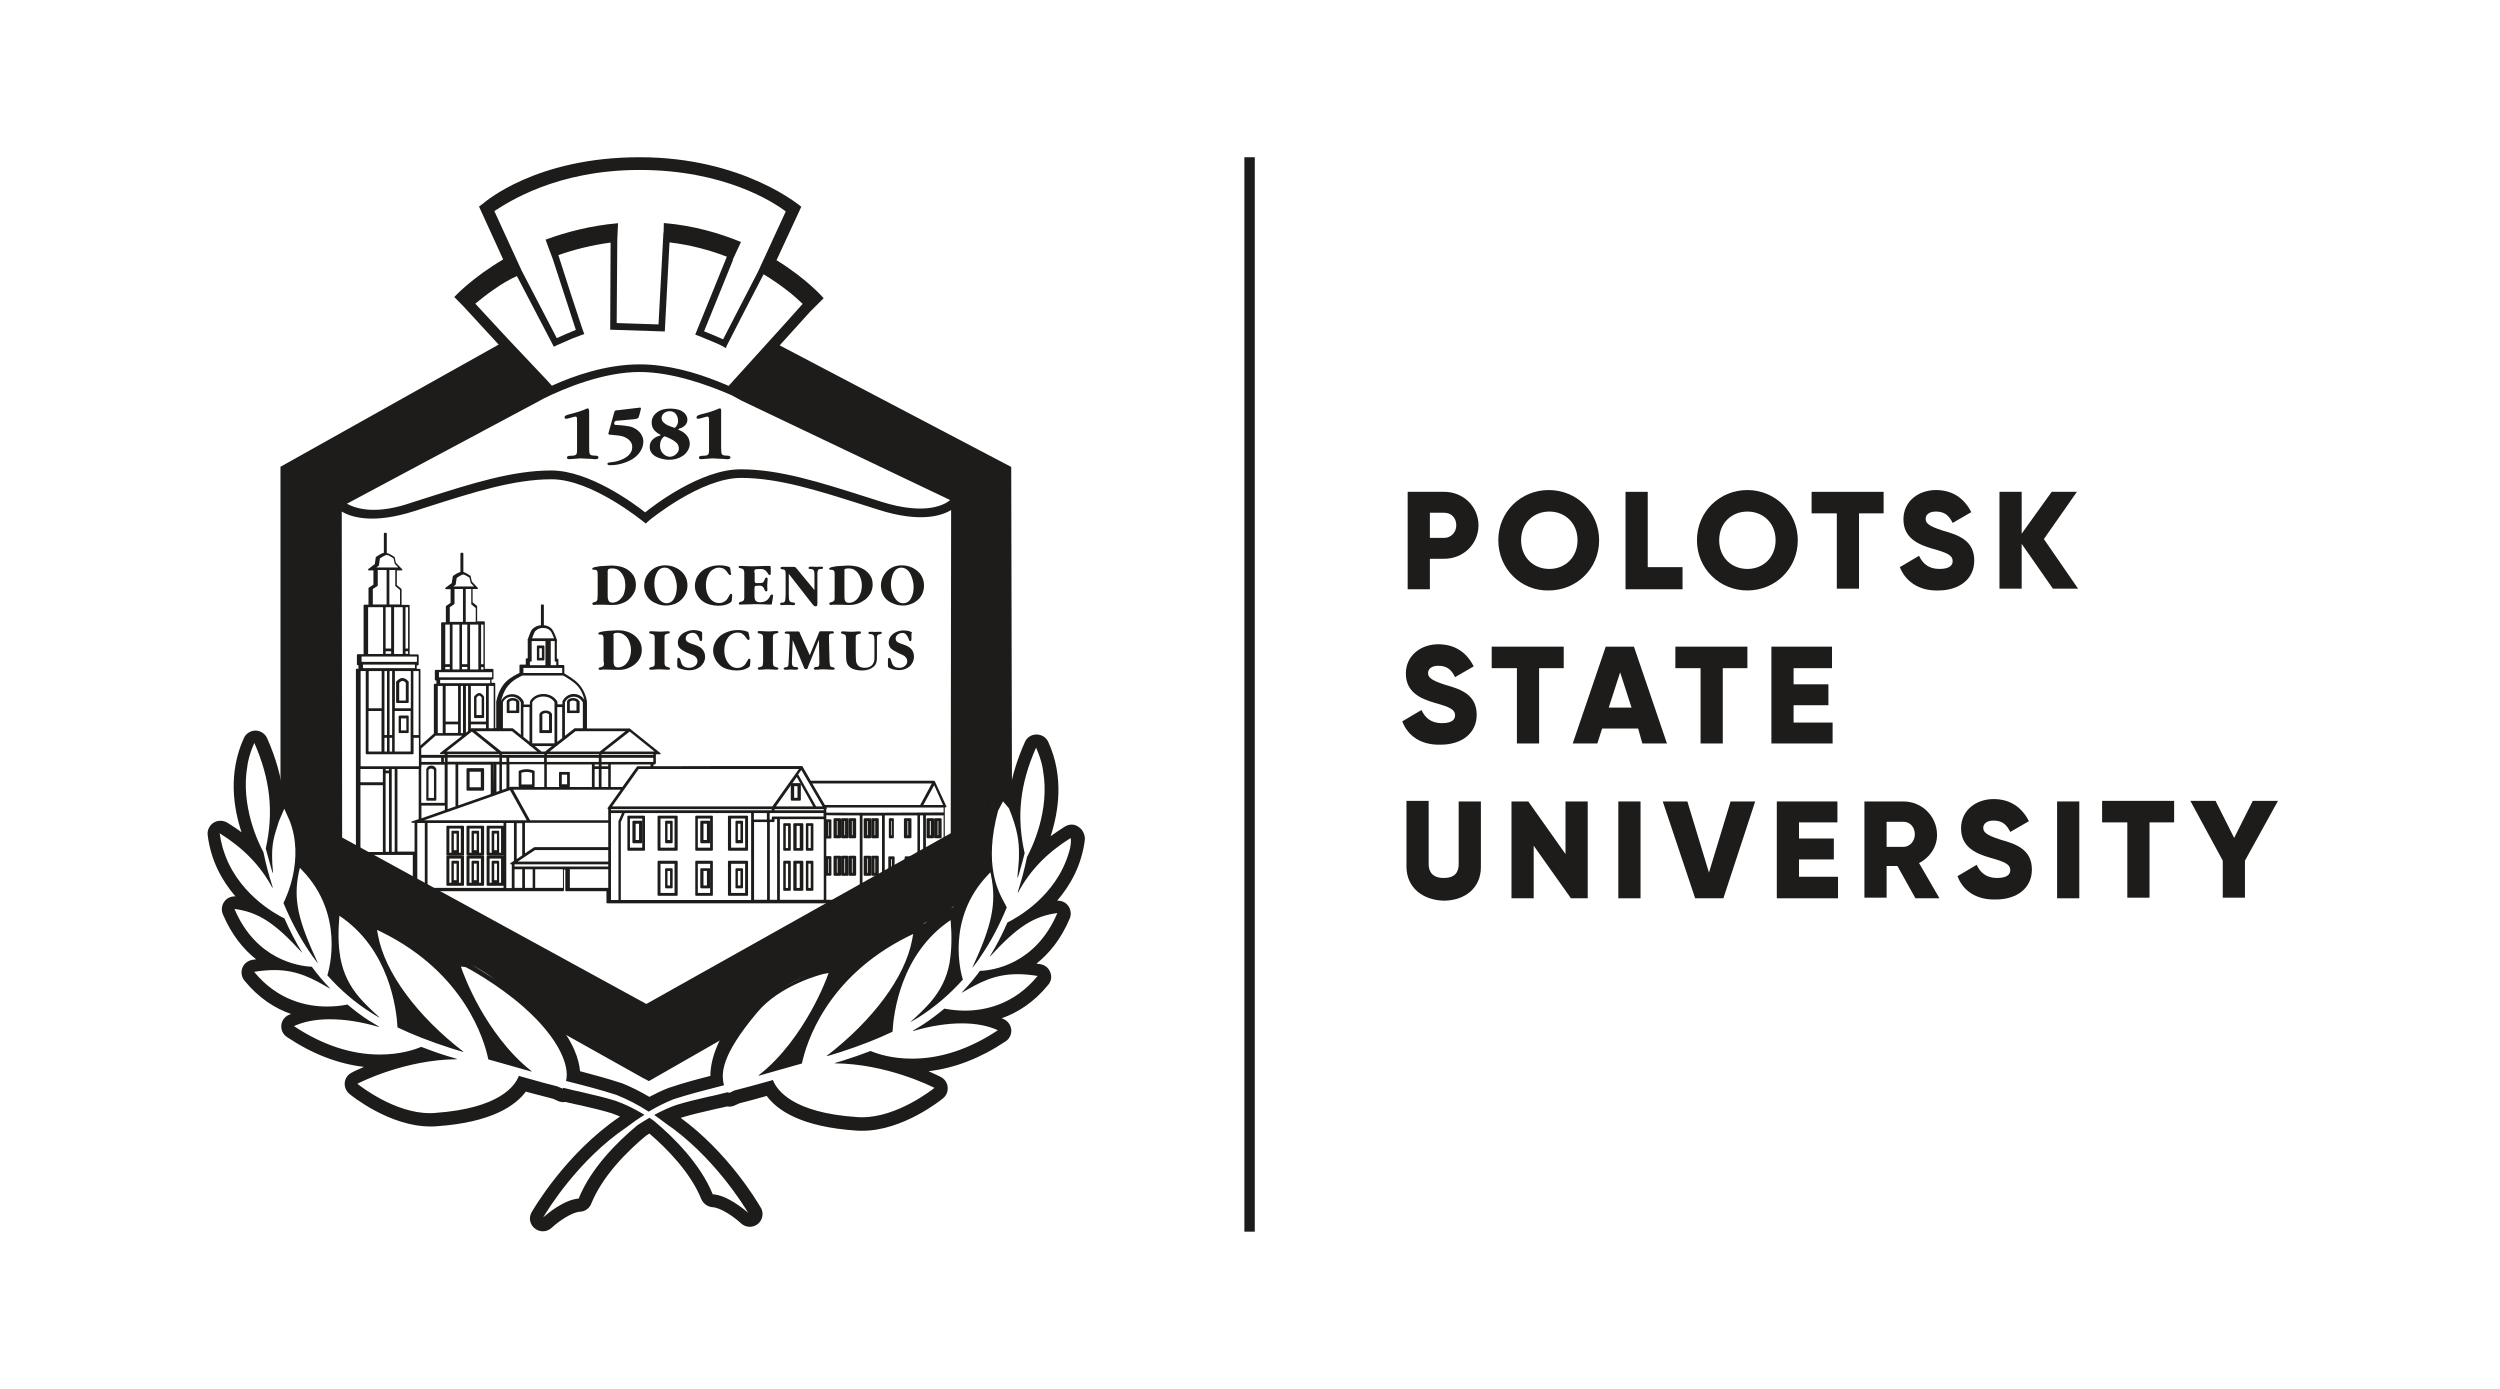 <?xml version="1.0" encoding="UTF-8"?> <svg xmlns="http://www.w3.org/2000/svg" width="360" height="200" viewBox="0 0 360 200" fill="none"> <path d="M212.903 75.644C212.903 78.313 210.742 80.464 207.977 80.464H205.902V84.854H202.704V70.824H207.977C210.742 70.824 212.903 72.976 212.903 75.644ZM209.705 75.644C209.705 74.611 209.014 73.837 207.977 73.837H205.902V77.452H207.977C208.927 77.452 209.705 76.677 209.705 75.644Z" fill="#1D1C1A"></path> <path d="M215.754 77.796C215.754 73.665 219.038 70.566 223.014 70.566C227.076 70.566 230.274 73.751 230.274 77.796C230.274 81.928 226.99 85.027 223.014 85.027C219.038 85.113 215.754 81.928 215.754 77.796ZM227.163 77.796C227.163 75.3 225.348 73.665 223.101 73.665C220.853 73.665 219.038 75.3 219.038 77.796C219.038 80.293 220.853 81.928 223.101 81.928C225.348 81.928 227.163 80.293 227.163 77.796Z" fill="#1D1C1A"></path> <path d="M242.287 81.755V84.854H234.076V70.824H237.274V81.669H242.287V81.755Z" fill="#1D1C1A"></path> <path d="M244.363 77.796C244.363 73.665 247.648 70.566 251.623 70.566C255.599 70.566 258.883 73.751 258.883 77.796C258.883 81.928 255.599 85.027 251.623 85.027C247.648 85.027 244.363 81.928 244.363 77.796ZM255.686 77.796C255.686 75.3 253.871 73.665 251.623 73.665C249.376 73.665 247.561 75.3 247.561 77.796C247.561 80.293 249.376 81.928 251.623 81.928C253.871 81.928 255.686 80.293 255.686 77.796Z" fill="#1D1C1A"></path> <path d="M271.329 73.923H267.699V84.768H264.501V73.923H260.871V70.824H271.242V73.923H271.329Z" fill="#1D1C1A"></path> <path d="M273.576 81.67L276.342 80.034C276.861 81.153 277.725 81.928 279.281 81.928C280.836 81.928 281.182 81.326 281.182 80.809C281.182 79.948 280.404 79.604 278.243 79.001C276.169 78.399 274.095 77.452 274.095 74.784C274.095 72.116 276.342 70.566 278.762 70.566C281.096 70.566 282.824 71.685 283.861 73.751L281.182 75.3C280.663 74.267 280.058 73.665 278.762 73.665C277.725 73.665 277.293 74.181 277.293 74.698C277.293 75.3 277.638 75.731 279.799 76.419C281.96 77.022 284.294 77.796 284.294 80.723C284.294 83.391 282.133 85.027 279.108 85.027C276.256 85.113 274.354 83.65 273.576 81.67Z" fill="#1D1C1A"></path> <path d="M295.616 84.768L291.121 78.313V84.768H287.924V70.824H291.121V76.849L295.443 70.824H299.073L294.319 77.624L299.246 84.768H295.616V84.768Z" fill="#1D1C1A"></path> <path d="M201.926 103.877L204.691 102.241C205.21 103.36 206.074 104.135 207.63 104.135C209.186 104.135 209.531 103.533 209.531 103.016C209.531 102.155 208.753 101.811 206.593 101.209C204.518 100.606 202.444 99.659 202.444 96.991C202.444 94.323 204.691 92.773 207.111 92.773C209.445 92.773 211.174 93.892 212.211 95.958L209.531 97.507C209.013 96.475 208.408 95.872 207.111 95.872C206.074 95.872 205.642 96.388 205.642 96.905C205.642 97.507 205.988 97.938 208.148 98.626C210.309 99.229 212.643 100.004 212.643 102.93C212.643 105.598 210.482 107.234 207.457 107.234C204.605 107.32 202.703 105.943 201.926 103.877Z" fill="#1D1C1A"></path> <path d="M225.263 96.216H221.632V107.061H218.435V96.216H214.804V93.117H225.176V96.216H225.263Z" fill="#1D1C1A"></path> <path d="M235.893 104.909H230.707L230.016 107.061H226.472L231.226 93.117H235.288L240.042 107.061H236.498L235.893 104.909ZM234.943 101.897L233.3 96.818L231.658 101.897H234.943Z" fill="#1D1C1A"></path> <path d="M251.71 96.216H248.08V107.061H244.882V96.216H241.252V93.117H251.624V96.216H251.71Z" fill="#1D1C1A"></path> <path d="M263.896 103.962V107.061H255.08V93.117H263.809V96.216H258.278V98.54H263.291V101.552H258.278V104.048H263.896V103.962Z" fill="#1D1C1A"></path> <path d="M202.531 124.792V115.324H205.729V124.448C205.729 125.481 206.247 126.428 207.889 126.428C209.531 126.428 210.05 125.567 210.05 124.448V115.41H213.248V124.878C213.248 127.891 210.914 129.698 207.889 129.698C204.864 129.612 202.531 127.805 202.531 124.792Z" fill="#1D1C1A"></path> <path d="M228.631 115.41V129.354H226.211L220.852 121.78V129.354H217.654V115.41H220.074L225.433 122.985V115.41H228.631Z" fill="#1D1C1A"></path> <path d="M236.238 115.41V129.354H233.04V115.41H236.238Z" fill="#1D1C1A"></path> <path d="M239.437 115.41H242.981L246.092 125.653L249.204 115.41H252.747L248.167 129.354H244.104L239.437 115.41Z" fill="#1D1C1A"></path> <path d="M264.675 126.255V129.354H255.859V115.41H264.588V118.423H259.057V120.747H264.07V123.759H259.057V126.255H264.675V126.255Z" fill="#1D1C1A"></path> <path d="M273.23 124.706H271.674V129.268H268.476V115.41H274.094C276.774 115.41 278.934 117.562 278.934 120.23C278.934 121.952 277.897 123.501 276.342 124.276L279.28 129.354H275.823L273.23 124.706ZM271.674 121.952H274.094C274.959 121.952 275.736 121.177 275.736 120.144C275.736 119.111 275.045 118.337 274.094 118.337H271.674V121.952Z" fill="#1D1C1A"></path> <path d="M281.875 126.17L284.64 124.534C285.159 125.653 286.023 126.428 287.579 126.428C289.135 126.428 289.48 125.826 289.48 125.309C289.48 124.448 288.703 124.104 286.542 123.502C284.467 122.899 282.393 121.952 282.393 119.284C282.393 116.616 284.64 115.066 287.06 115.066C289.394 115.066 291.123 116.185 292.16 118.251L289.48 119.8C288.962 118.768 288.357 118.165 287.06 118.165C286.023 118.165 285.591 118.681 285.591 119.198C285.591 119.8 285.937 120.231 288.098 120.919C290.258 121.522 292.592 122.297 292.592 125.223C292.592 127.891 290.431 129.527 287.406 129.527C284.554 129.613 282.652 128.236 281.875 126.17Z" fill="#1D1C1A"></path> <path d="M299.419 115.41V129.354H296.221V115.41H299.419Z" fill="#1D1C1A"></path> <path d="M313.161 118.423H309.531V129.268H306.333V118.423H302.703V115.324H313.075V118.423H313.161Z" fill="#1D1C1A"></path> <path d="M323.275 123.931V129.268H320.077V123.931L315.41 115.324H319.04L321.719 120.661L324.398 115.324H328.028L323.275 123.931Z" fill="#1D1C1A"></path> <line x1="179.94" y1="22.642" x2="179.94" y2="177.359" stroke="#1D1C1A" stroke-width="1.5"></line> <path d="M136.905 119.986L136.198 120.381L93.073 144.569L49.269 120.607L49.212 73.668C50.654 74.514 53.765 75.472 59.619 73.612L61.655 72.963C68.3 70.849 74.013 69.016 79.442 69.016C85.211 69.016 92.507 75.021 92.592 75.078L92.988 75.388L93.553 74.88C93.638 74.824 100.934 68.819 106.703 68.819C112.133 68.819 117.845 70.651 124.49 72.766L126.526 73.414C132.408 75.275 135.547 74.316 136.961 73.442L136.905 119.986ZM77.802 57.655L78.198 57.43C81.337 55.879 86.908 53.568 92.111 53.568C96.777 53.568 101.952 55.428 105.374 56.922C105.826 57.176 106.307 57.43 106.816 57.712L136.82 72.005C136.198 72.54 133.54 74.345 126.838 72.23L124.801 71.582C118.071 69.439 112.246 67.579 106.646 67.579C100.878 67.579 94.091 72.822 92.903 73.781C91.263 72.484 84.844 67.748 79.386 67.748C73.787 67.748 67.961 69.608 61.231 71.751L59.195 72.399C54.444 74.034 51.588 73.414 49.947 72.54L77.802 57.655ZM68.442 43.729C69.856 42.545 72.344 40.656 74.437 39.754L79.753 49.931L80.149 49.733C80.828 49.423 81.761 49.029 82.468 48.719L84.137 48.098L83.854 47.337C83.345 45.871 81.365 39.782 80.404 36.737C82.638 35.948 85.183 35.3 87.926 34.933L87.869 47.478L95.731 47.732L96.41 34.905C99.492 35.271 102.235 36.032 104.667 36.963L100.114 48.183L100.567 48.352C101.754 48.831 103.677 49.621 104.045 49.846L104.497 50.128L104.724 49.649C104.978 49.113 108.456 42.376 109.955 39.5C112.557 41.051 114.48 42.686 115.583 43.757C114.847 44.603 113.631 45.928 112.274 47.45L104.921 55.569C104.921 55.569 104.469 55.344 103.366 54.921C100.199 53.652 96.127 52.468 92.111 52.468C87.36 52.468 82.694 54.075 79.471 55.541L78.735 54.723L73.193 48.86L68.442 43.729ZM71.185 30.394C73.136 29.154 80.093 24.474 92.111 24.474C104.243 24.474 111.341 29.069 113.151 30.451L111.171 34.736L111.256 34.566L109.135 39.162C107.834 41.699 104.95 47.224 104.13 48.86C103.394 48.521 102.094 47.986 101.387 47.704L105.515 37.527L105.544 37.329L106.703 34.849C103.564 33.552 99.86 32.48 95.59 32.114L95.561 33.467H95.533L94.826 46.717L88.803 46.52L88.887 34.82V34.623L88.944 33.27L89.001 32.142C85.098 32.48 81.535 33.411 78.566 34.51L79.018 35.751L79.612 37.329C80.602 40.346 82.383 45.843 82.921 47.506C82.185 47.788 80.856 48.38 80.177 48.69L75.116 38.964L71.185 30.394ZM145.615 67.24L112.274 49.733C113.829 48.014 115.809 45.843 116.657 44.885L118.608 42.939C118.41 42.714 116.092 40.092 111.821 37.47L115.385 29.774C115.385 29.774 107.127 22.642 92.111 22.642C77.152 22.642 69.828 29.097 69.545 29.323L68.979 29.746L72.457 37.358C68.074 39.951 65.614 42.545 65.416 42.77L66.773 44.152L71.807 49.621L40.389 67.212V117.393C40.757 114.799 41.605 115.504 43.076 120.466L42.595 127.26C43.217 123.031 44.037 123.51 47.063 129.741L53.85 133.546C55.886 132.616 58.459 134.561 61.203 137.662L66.377 140.566C63.352 135.463 71.185 140.002 79.386 147.839L92.422 155.141L93.44 155.677L106.986 147.924C108.343 146.035 110.351 143.864 112.585 142.399C116.318 139.946 120.164 138.959 119.485 140.735L139.563 129.233C141.656 125.145 143.07 123.651 142.985 127.288L142.249 122.777L142.73 116.096C143.974 115.166 145.134 114.404 145.728 115.307L145.615 67.24Z" fill="#1D1C1A"></path> <path d="M116.604 94.35L117.902 91.177C117.93 91.122 117.93 91.066 117.959 91.038C117.987 90.982 117.987 90.955 118.043 90.927C118.072 90.899 118.1 90.899 118.156 90.899H119.821C119.991 90.899 120.075 90.955 120.075 91.094C120.075 91.15 120.047 91.205 119.991 91.205C119.934 91.233 119.85 91.233 119.709 91.233C119.567 91.233 119.455 91.289 119.426 91.372C119.37 91.456 119.37 91.567 119.37 91.734V91.957L119.455 95.269C119.483 95.575 119.511 95.798 119.539 95.881C119.596 95.993 119.709 96.048 119.878 96.076C119.963 96.076 120.047 96.104 120.104 96.132C120.16 96.16 120.188 96.188 120.188 96.271C120.188 96.355 120.16 96.41 120.104 96.41C120.047 96.438 119.963 96.438 119.878 96.438C119.737 96.438 119.511 96.438 119.229 96.41C118.946 96.41 118.721 96.382 118.58 96.382C118.467 96.382 118.269 96.382 118.015 96.41C117.761 96.438 117.592 96.438 117.451 96.438C117.281 96.438 117.197 96.382 117.197 96.271C117.197 96.215 117.225 96.188 117.253 96.16C117.281 96.132 117.31 96.104 117.338 96.076C117.394 96.048 117.422 96.048 117.479 96.048C117.535 96.048 117.564 96.048 117.62 96.048C117.789 96.021 117.902 95.965 117.93 95.881C117.959 95.798 117.987 95.631 117.987 95.436L117.93 92.124L116.406 95.909C116.35 96.104 116.293 96.215 116.265 96.271C116.237 96.327 116.152 96.355 116.039 96.355C115.955 96.355 115.898 96.327 115.87 96.299C115.842 96.271 115.814 96.188 115.757 96.076L114.149 92.179L114.036 95.241C114.036 95.408 114.036 95.575 114.064 95.659C114.064 95.77 114.12 95.854 114.177 95.937C114.261 95.993 114.346 96.048 114.515 96.048C114.798 96.048 114.939 96.104 114.939 96.243C114.939 96.355 114.854 96.438 114.657 96.438C114.572 96.438 114.459 96.438 114.261 96.438C114.092 96.41 113.979 96.41 113.866 96.41C113.782 96.41 113.64 96.41 113.471 96.438C113.302 96.438 113.161 96.438 113.076 96.438C112.935 96.438 112.85 96.382 112.85 96.271C112.85 96.188 112.878 96.132 112.963 96.132C113.02 96.104 113.104 96.076 113.217 96.076C113.33 96.048 113.415 96.021 113.443 95.965C113.499 95.909 113.528 95.826 113.528 95.77C113.528 95.714 113.556 95.575 113.556 95.408L113.725 91.873V91.595C113.725 91.456 113.697 91.4 113.669 91.344C113.612 91.289 113.528 91.261 113.358 91.261C113.217 91.261 113.132 91.233 113.076 91.233C113.02 91.205 112.991 91.177 112.991 91.122C112.991 91.01 113.104 90.927 113.33 90.927H114.939C114.995 90.927 115.023 90.927 115.052 90.955C115.08 90.955 115.08 90.982 115.108 91.01C115.136 91.038 115.136 91.066 115.165 91.094C115.165 91.122 115.193 91.177 115.193 91.205L116.604 94.35ZM111.298 92.096V95.241C111.298 95.464 111.326 95.603 111.326 95.714C111.354 95.826 111.383 95.881 111.467 95.937C111.524 95.993 111.637 96.048 111.806 96.076C111.975 96.104 112.088 96.188 112.088 96.271C112.088 96.382 112.004 96.438 111.862 96.438C111.721 96.438 111.496 96.438 111.213 96.41C110.931 96.41 110.705 96.382 110.564 96.382C110.423 96.382 110.225 96.382 109.943 96.41C109.661 96.438 109.463 96.438 109.322 96.438C109.181 96.438 109.125 96.382 109.125 96.271C109.125 96.16 109.209 96.076 109.351 96.076C109.492 96.048 109.576 96.021 109.661 95.993C109.717 95.965 109.774 95.909 109.802 95.854C109.83 95.798 109.859 95.714 109.859 95.631C109.859 95.547 109.887 95.408 109.887 95.241V92.096V91.873C109.887 91.65 109.859 91.511 109.802 91.428C109.746 91.344 109.605 91.261 109.379 91.233C109.294 91.205 109.209 91.205 109.181 91.177C109.125 91.15 109.097 91.122 109.097 91.038C109.097 90.927 109.181 90.871 109.294 90.871C109.463 90.871 109.689 90.871 109.971 90.899C110.254 90.899 110.479 90.927 110.621 90.927C110.762 90.927 110.959 90.927 111.241 90.899C111.496 90.871 111.721 90.871 111.862 90.871C112.004 90.871 112.088 90.927 112.088 91.038C112.088 91.122 112.004 91.177 111.834 91.205C111.665 91.233 111.552 91.261 111.467 91.317C111.383 91.372 111.326 91.428 111.326 91.511C111.298 91.595 111.298 91.706 111.298 91.873V92.096ZM108.052 95.186L108.024 95.547C108.024 95.714 107.996 95.826 107.968 95.909C107.939 95.993 107.855 96.048 107.742 96.132C107.29 96.41 106.754 96.549 106.077 96.549C105.653 96.549 105.258 96.494 104.835 96.382C104.44 96.271 104.073 96.132 103.79 95.881C103.452 95.603 103.198 95.297 103 94.907C102.803 94.517 102.69 94.1 102.69 93.682C102.69 93.237 102.803 92.847 103 92.458C103.198 92.068 103.48 91.762 103.819 91.484C104.129 91.261 104.524 91.066 104.948 90.927C105.371 90.788 105.823 90.732 106.246 90.732C106.698 90.732 107.121 90.788 107.544 90.927C107.657 90.955 107.714 91.01 107.742 91.038C107.77 91.066 107.798 91.15 107.826 91.289L107.911 91.734C107.939 91.845 107.939 91.929 107.939 91.984C107.939 92.096 107.883 92.151 107.77 92.151C107.685 92.151 107.629 92.096 107.544 91.984C107.46 91.873 107.375 91.762 107.262 91.595C107.149 91.456 107.008 91.344 106.839 91.233C106.669 91.122 106.443 91.094 106.189 91.094C105.907 91.094 105.625 91.177 105.399 91.317C105.145 91.456 104.948 91.65 104.778 91.901C104.468 92.346 104.299 92.931 104.299 93.627C104.299 94.295 104.44 94.852 104.75 95.325C104.919 95.575 105.117 95.798 105.371 95.965C105.625 96.132 105.907 96.188 106.218 96.188C106.528 96.188 106.839 96.076 107.121 95.854C107.29 95.714 107.488 95.436 107.685 95.046C107.742 94.907 107.798 94.852 107.883 94.852C108.024 94.852 108.08 94.963 108.052 95.186ZM101.109 91.372V91.984C101.109 92.207 101.053 92.319 100.94 92.319C100.827 92.319 100.742 92.235 100.714 92.068C100.629 91.762 100.488 91.539 100.347 91.372C100.178 91.205 99.98 91.122 99.726 91.122C99.557 91.122 99.416 91.15 99.246 91.233C99.105 91.289 98.964 91.372 98.88 91.511C98.795 91.623 98.739 91.79 98.739 91.929C98.739 92.124 98.823 92.291 98.964 92.402C99.105 92.513 99.303 92.597 99.529 92.68L99.98 92.82C100.46 92.987 100.855 93.181 101.109 93.46C101.363 93.738 101.533 94.1 101.533 94.573C101.533 94.852 101.476 95.102 101.363 95.353C101.222 95.603 101.053 95.826 100.855 95.993C100.432 96.327 99.896 96.522 99.246 96.522C99.021 96.522 98.767 96.494 98.484 96.438C98.202 96.382 97.976 96.299 97.779 96.215C97.666 96.16 97.581 96.104 97.553 96.021C97.525 95.937 97.525 95.826 97.525 95.659V95.186C97.525 95.019 97.525 94.907 97.553 94.824C97.581 94.74 97.638 94.712 97.694 94.712C97.779 94.712 97.835 94.74 97.892 94.824C97.92 94.879 97.976 94.991 98.005 95.13C98.061 95.325 98.118 95.464 98.146 95.575C98.202 95.687 98.259 95.77 98.343 95.854C98.569 96.048 98.851 96.16 99.246 96.16C99.444 96.16 99.613 96.132 99.811 96.048C99.98 95.965 100.15 95.881 100.263 95.714C100.375 95.575 100.432 95.408 100.432 95.213C100.432 95.046 100.404 94.907 100.319 94.768C100.234 94.657 100.15 94.545 100.009 94.462C99.896 94.378 99.783 94.323 99.67 94.295C99.557 94.239 99.388 94.183 99.134 94.072C98.654 93.877 98.287 93.655 98.005 93.432C97.722 93.209 97.609 92.903 97.609 92.513C97.609 92.151 97.722 91.845 97.948 91.567C98.174 91.289 98.456 91.094 98.823 90.955C99.162 90.815 99.529 90.732 99.867 90.732C100.037 90.732 100.234 90.76 100.46 90.788C100.686 90.843 100.855 90.899 100.996 90.955C101.053 90.982 101.081 91.038 101.109 91.094C101.109 91.177 101.109 91.233 101.109 91.372ZM95.69 92.096V95.241C95.69 95.436 95.69 95.603 95.719 95.714C95.747 95.826 95.803 95.881 95.86 95.937C95.944 95.993 96.057 96.048 96.198 96.076C96.396 96.104 96.481 96.188 96.481 96.271C96.481 96.382 96.424 96.438 96.283 96.438C96.114 96.438 95.916 96.438 95.606 96.41C95.295 96.41 95.069 96.382 94.928 96.382C94.787 96.382 94.59 96.382 94.307 96.41C94.025 96.438 93.828 96.438 93.686 96.438C93.545 96.438 93.489 96.382 93.489 96.271C93.489 96.16 93.574 96.104 93.743 96.076C93.884 96.048 93.969 96.021 94.053 95.993C94.138 95.965 94.195 95.909 94.223 95.854C94.251 95.798 94.279 95.714 94.279 95.659C94.279 95.575 94.279 95.436 94.279 95.269V92.124V91.901C94.279 91.678 94.251 91.539 94.195 91.456C94.138 91.372 93.997 91.317 93.771 91.261C93.686 91.233 93.602 91.233 93.545 91.205C93.489 91.177 93.489 91.15 93.489 91.066C93.489 90.955 93.545 90.899 93.686 90.899C93.856 90.899 94.082 90.899 94.364 90.927C94.646 90.927 94.872 90.955 95.013 90.955C95.154 90.955 95.352 90.955 95.606 90.927C95.86 90.899 96.085 90.899 96.227 90.899C96.368 90.899 96.452 90.955 96.452 91.066C96.452 91.15 96.368 91.233 96.227 91.233C96.057 91.261 95.944 91.289 95.86 91.344C95.775 91.4 95.719 91.456 95.719 91.511C95.69 91.595 95.69 91.706 95.69 91.873V92.096ZM88.352 91.873V94.963C88.352 95.241 88.352 95.464 88.38 95.603C88.409 95.742 88.465 95.881 88.55 95.965C88.663 96.048 88.804 96.104 89.001 96.104C89.284 96.104 89.538 96.021 89.792 95.881C90.046 95.742 90.243 95.519 90.412 95.269C90.554 95.046 90.667 94.796 90.751 94.49C90.836 94.183 90.864 93.905 90.864 93.571C90.864 93.265 90.808 92.987 90.723 92.68C90.638 92.402 90.525 92.124 90.356 91.901C90.215 91.678 89.989 91.484 89.763 91.344C89.538 91.205 89.227 91.122 88.945 91.122C88.747 91.122 88.578 91.15 88.493 91.177C88.409 91.233 88.352 91.289 88.324 91.372C88.352 91.484 88.352 91.65 88.352 91.873ZM86.913 95.186V92.096C86.913 91.901 86.913 91.762 86.885 91.678C86.856 91.595 86.828 91.511 86.772 91.456C86.715 91.4 86.602 91.372 86.461 91.372C86.348 91.372 86.264 91.372 86.207 91.344C86.151 91.317 86.151 91.289 86.151 91.233C86.151 91.122 86.32 91.01 86.687 90.955C87.054 90.871 87.449 90.843 87.901 90.815C88.352 90.788 88.663 90.76 88.86 90.76C89.312 90.76 89.735 90.788 90.102 90.899C90.469 90.982 90.836 91.15 91.175 91.372C91.541 91.623 91.852 91.929 92.078 92.319C92.303 92.68 92.416 93.098 92.416 93.571C92.416 94.016 92.332 94.406 92.134 94.768C91.965 95.13 91.683 95.436 91.372 95.687C91.062 95.937 90.695 96.132 90.3 96.271C89.904 96.41 89.481 96.466 89.086 96.466C88.86 96.466 88.493 96.466 88.014 96.438C87.534 96.438 87.167 96.41 86.913 96.41C86.856 96.41 86.772 96.41 86.659 96.438C86.546 96.466 86.461 96.466 86.405 96.466C86.264 96.466 86.207 96.382 86.207 96.271C86.207 96.215 86.207 96.16 86.264 96.16C86.292 96.132 86.377 96.104 86.461 96.104C86.631 96.048 86.743 96.021 86.8 95.965C86.885 95.937 86.913 95.854 86.941 95.798C86.969 95.714 86.969 95.603 86.969 95.436L86.913 95.186ZM130.095 86.863C130.433 86.863 130.716 86.724 130.941 86.501C131.167 86.251 131.308 85.944 131.421 85.582C131.534 85.221 131.562 84.859 131.562 84.525C131.562 84.246 131.534 83.94 131.45 83.634C131.365 83.3 131.28 83.022 131.139 82.716C130.998 82.437 130.829 82.187 130.575 82.02C130.349 81.825 130.067 81.741 129.784 81.741C129.446 81.741 129.163 81.88 128.938 82.103C128.712 82.354 128.542 82.66 128.458 83.022C128.345 83.383 128.288 83.745 128.288 84.079C128.288 84.747 128.43 85.332 128.684 85.833C129.079 86.557 129.559 86.891 130.095 86.863ZM130.01 87.197C129.643 87.197 129.248 87.141 128.853 87.002C128.458 86.863 128.119 86.696 127.837 86.473C127.526 86.223 127.272 85.916 127.103 85.527C126.934 85.137 126.849 84.72 126.849 84.33C126.849 83.94 126.934 83.578 127.075 83.216C127.216 82.882 127.442 82.549 127.696 82.27C128.26 81.713 128.994 81.407 129.841 81.407C130.405 81.407 130.913 81.519 131.421 81.769C131.901 82.02 132.324 82.354 132.607 82.771C132.889 83.216 133.058 83.718 133.058 84.302C133.058 84.72 132.974 85.109 132.832 85.471C132.663 85.833 132.466 86.139 132.155 86.39C131.873 86.64 131.534 86.863 131.167 86.974C130.8 87.141 130.405 87.197 130.01 87.197ZM121.6 82.549V85.666C121.6 85.944 121.6 86.167 121.628 86.306C121.656 86.445 121.712 86.585 121.797 86.668C121.91 86.751 122.051 86.807 122.249 86.807C122.531 86.807 122.813 86.724 123.039 86.585C123.293 86.418 123.49 86.223 123.66 85.972C123.801 85.749 123.914 85.471 123.999 85.193C124.055 84.887 124.111 84.58 124.111 84.274C124.111 83.968 124.055 83.69 123.97 83.383C123.886 83.105 123.773 82.827 123.603 82.604C123.434 82.354 123.236 82.187 123.011 82.047C122.785 81.908 122.474 81.853 122.192 81.853C121.966 81.853 121.825 81.88 121.741 81.908C121.656 81.936 121.6 82.02 121.571 82.103C121.628 82.159 121.6 82.326 121.6 82.549ZM120.188 85.861V82.771C120.188 82.576 120.188 82.437 120.16 82.354C120.132 82.242 120.104 82.187 120.019 82.131C119.934 82.075 119.85 82.047 119.709 82.047C119.567 82.047 119.483 82.047 119.455 82.02C119.426 81.992 119.398 81.964 119.398 81.908C119.398 81.797 119.567 81.686 119.934 81.63C120.301 81.546 120.696 81.491 121.148 81.491C121.6 81.463 121.91 81.435 122.136 81.435C122.587 81.435 123.011 81.491 123.378 81.574C123.744 81.658 124.111 81.825 124.45 82.02C124.817 82.27 125.127 82.576 125.353 82.938C125.579 83.3 125.664 83.745 125.664 84.191C125.664 84.636 125.551 85.026 125.381 85.388C125.184 85.749 124.93 86.056 124.591 86.334C124.253 86.585 123.914 86.779 123.519 86.918C123.124 87.058 122.7 87.113 122.305 87.113C122.051 87.113 121.712 87.113 121.204 87.086C120.696 87.086 120.358 87.086 120.104 87.086C120.047 87.086 119.963 87.086 119.878 87.086C119.765 87.113 119.68 87.113 119.624 87.113C119.483 87.113 119.426 87.058 119.426 86.918C119.426 86.863 119.455 86.807 119.483 86.779C119.511 86.751 119.567 86.751 119.68 86.724C119.821 86.696 119.963 86.64 120.019 86.585C120.104 86.529 120.132 86.473 120.16 86.39C120.188 86.306 120.188 86.195 120.188 86.028V85.861ZM117.281 84.97V82.827C117.281 82.521 117.253 82.298 117.225 82.214C117.14 82.047 116.999 81.936 116.745 81.936C116.689 81.936 116.632 81.936 116.576 81.936C116.519 81.936 116.491 81.908 116.463 81.88C116.435 81.853 116.435 81.825 116.435 81.769C116.435 81.63 116.548 81.602 116.745 81.602C116.83 81.602 116.971 81.602 117.14 81.602C117.31 81.602 117.451 81.63 117.535 81.63C117.62 81.63 117.733 81.63 117.902 81.602C118.072 81.602 118.213 81.602 118.297 81.602C118.467 81.602 118.523 81.658 118.523 81.769C118.523 81.853 118.495 81.88 118.41 81.908C118.326 81.936 118.241 81.936 118.072 81.936C117.93 81.964 117.818 82.02 117.789 82.103C117.733 82.214 117.705 82.354 117.705 82.521V82.716V86.891C117.705 87.058 117.676 87.169 117.648 87.225C117.62 87.28 117.535 87.308 117.422 87.308C117.338 87.308 117.253 87.28 117.197 87.225C117.14 87.169 117.056 87.086 116.971 86.974L113.584 82.632V85.555C113.584 86 113.612 86.278 113.64 86.418C113.697 86.529 113.753 86.612 113.81 86.668C113.894 86.696 113.979 86.751 114.12 86.751C114.233 86.751 114.346 86.779 114.403 86.807C114.459 86.807 114.487 86.863 114.487 86.946C114.487 87.086 114.403 87.141 114.233 87.141C114.149 87.141 114.007 87.141 113.838 87.113C113.64 87.113 113.528 87.113 113.415 87.113C113.33 87.113 113.189 87.113 112.991 87.113C112.794 87.141 112.681 87.141 112.596 87.141C112.427 87.141 112.342 87.086 112.342 86.946C112.342 86.863 112.37 86.807 112.427 86.807C112.483 86.779 112.568 86.779 112.681 86.779C112.794 86.779 112.85 86.751 112.907 86.724C112.963 86.696 112.991 86.612 113.048 86.529C113.104 86.334 113.132 86 113.132 85.499V82.743C113.132 82.493 113.104 82.298 113.076 82.187C113.02 82.075 112.935 82.02 112.737 81.992C112.624 81.992 112.54 81.964 112.483 81.936C112.427 81.908 112.399 81.88 112.399 81.797C112.399 81.686 112.483 81.63 112.681 81.63H114.205C114.318 81.63 114.403 81.63 114.459 81.658C114.515 81.658 114.544 81.686 114.572 81.713C114.6 81.741 114.657 81.825 114.769 81.936L117.281 84.97ZM108.673 82.465V83.55C108.673 83.718 108.673 83.801 108.73 83.885C108.758 83.94 108.842 83.968 108.955 83.968C109.322 83.968 109.548 83.968 109.689 83.94C109.887 83.912 110.028 83.745 110.113 83.467C110.169 83.272 110.254 83.161 110.367 83.161C110.479 83.161 110.536 83.244 110.536 83.383C110.536 83.467 110.536 83.606 110.508 83.773C110.508 83.94 110.508 84.079 110.479 84.163C110.479 84.33 110.479 84.58 110.508 84.914C110.508 85.081 110.451 85.165 110.338 85.165C110.254 85.165 110.169 85.109 110.141 85.026C110.084 84.942 110.056 84.831 110 84.72C109.971 84.608 109.887 84.497 109.774 84.441C109.689 84.358 109.52 84.33 109.322 84.33L108.927 84.358C108.814 84.358 108.73 84.386 108.701 84.441C108.673 84.497 108.645 84.58 108.645 84.72V85.749C108.645 86.111 108.701 86.334 108.786 86.473C108.927 86.64 109.125 86.724 109.435 86.724C109.746 86.724 110.028 86.668 110.282 86.529C110.536 86.39 110.705 86.195 110.846 85.916C110.931 85.722 111.016 85.61 111.129 85.61C111.27 85.61 111.326 85.694 111.326 85.805C111.326 85.833 111.298 85.972 111.27 86.195L111.157 86.891C111.157 87.002 111.1 87.058 111.016 87.058C110.79 87.058 110.479 87.058 110.028 87.03C109.605 87.03 109.294 87.002 109.068 87.002C108.786 87.002 108.363 87.002 107.826 87.03C107.262 87.03 106.839 87.058 106.585 87.058C106.443 87.058 106.387 87.002 106.387 86.891C106.387 86.779 106.472 86.724 106.613 86.668C106.81 86.64 106.923 86.585 107.008 86.529C107.064 86.473 107.121 86.39 107.149 86.306C107.177 86.223 107.177 86.056 107.177 85.861V82.716C107.177 82.493 107.177 82.326 107.149 82.242C107.121 82.131 107.093 82.047 107.008 81.964C106.923 81.908 106.81 81.853 106.641 81.825C106.443 81.797 106.359 81.741 106.359 81.686C106.359 81.546 106.415 81.491 106.556 81.491C106.754 81.491 107.036 81.491 107.347 81.519C107.685 81.519 107.911 81.546 108.109 81.546C108.391 81.546 108.842 81.546 109.407 81.519C110 81.491 110.451 81.491 110.818 81.491C110.875 81.491 110.931 81.519 110.959 81.546C110.959 81.602 110.987 81.686 110.987 81.797V82.521C110.987 82.632 110.959 82.688 110.959 82.743C110.931 82.771 110.875 82.799 110.818 82.799C110.733 82.799 110.649 82.716 110.564 82.549C110.479 82.409 110.338 82.242 110.169 82.103C110.028 81.992 109.802 81.936 109.492 81.936C109.068 81.936 108.842 81.964 108.73 82.02C108.645 82.047 108.617 82.187 108.617 82.437L108.673 82.465ZM105.427 85.833L105.399 86.223C105.399 86.39 105.371 86.501 105.343 86.585C105.315 86.668 105.23 86.724 105.117 86.807C104.694 87.086 104.129 87.225 103.452 87.225C103.028 87.225 102.605 87.169 102.21 87.058C101.815 86.946 101.448 86.779 101.166 86.557C100.827 86.306 100.545 85.972 100.347 85.582C100.15 85.193 100.065 84.775 100.065 84.358C100.065 83.912 100.178 83.523 100.347 83.133C100.545 82.771 100.827 82.437 101.166 82.159C101.476 81.908 101.871 81.741 102.295 81.602C102.746 81.463 103.17 81.407 103.593 81.407C104.044 81.407 104.496 81.463 104.891 81.602C105.004 81.63 105.061 81.658 105.089 81.713C105.117 81.741 105.145 81.825 105.173 81.964L105.23 82.409C105.258 82.521 105.286 82.604 105.286 82.66C105.286 82.771 105.23 82.799 105.117 82.799C105.032 82.799 104.948 82.743 104.891 82.632C104.807 82.521 104.722 82.409 104.609 82.242C104.496 82.103 104.355 81.964 104.186 81.88C104.016 81.797 103.79 81.741 103.536 81.741C103.254 81.741 103 81.825 102.746 81.964C102.492 82.103 102.266 82.298 102.125 82.549C101.815 82.994 101.646 83.578 101.646 84.274C101.646 84.942 101.787 85.499 102.097 85.972C102.266 86.251 102.464 86.445 102.746 86.612C103 86.779 103.282 86.835 103.593 86.835C103.932 86.835 104.214 86.724 104.496 86.501C104.665 86.362 104.863 86.084 105.061 85.694C105.117 85.555 105.202 85.499 105.286 85.499C105.399 85.527 105.456 85.638 105.427 85.833ZM96.001 86.863C96.34 86.863 96.622 86.724 96.847 86.501C97.073 86.251 97.214 85.944 97.327 85.582C97.412 85.221 97.468 84.859 97.468 84.525C97.468 84.246 97.44 83.94 97.356 83.634C97.271 83.3 97.186 82.994 97.045 82.716C96.904 82.437 96.706 82.187 96.481 82.02C96.255 81.825 96.001 81.741 95.69 81.741C95.352 81.741 95.069 81.88 94.844 82.103C94.618 82.354 94.477 82.66 94.364 83.022C94.251 83.383 94.223 83.745 94.223 84.079C94.223 84.747 94.364 85.332 94.618 85.861C94.985 86.529 95.465 86.863 96.001 86.863ZM95.916 87.197C95.549 87.197 95.154 87.141 94.759 87.002C94.364 86.863 94.025 86.696 93.743 86.473C93.433 86.223 93.178 85.916 93.009 85.527C92.84 85.137 92.755 84.72 92.755 84.33C92.755 83.94 92.84 83.578 92.981 83.216C93.122 82.882 93.348 82.549 93.63 82.27C94.195 81.713 94.928 81.407 95.775 81.407C96.34 81.407 96.847 81.519 97.356 81.769C97.864 82.02 98.259 82.354 98.541 82.771C98.851 83.216 98.993 83.718 98.993 84.302C98.993 84.72 98.908 85.109 98.739 85.471C98.569 85.833 98.343 86.139 98.061 86.39C97.779 86.668 97.44 86.863 97.073 87.002C96.706 87.113 96.311 87.197 95.916 87.197ZM87.505 82.521V85.638C87.505 85.916 87.505 86.139 87.562 86.278C87.59 86.418 87.647 86.557 87.731 86.64C87.844 86.724 87.985 86.779 88.183 86.779C88.465 86.779 88.719 86.696 88.973 86.557C89.227 86.418 89.425 86.195 89.594 85.972C89.763 85.749 89.876 85.471 89.933 85.193C90.017 84.887 90.046 84.58 90.046 84.274C90.046 83.968 89.989 83.662 89.933 83.383C89.848 83.105 89.707 82.827 89.566 82.604C89.397 82.382 89.199 82.187 88.973 82.047C88.719 81.908 88.437 81.853 88.155 81.853C87.929 81.853 87.788 81.88 87.703 81.908C87.618 81.936 87.562 82.02 87.534 82.103C87.505 82.159 87.477 82.326 87.505 82.521ZM86.066 85.861V82.771C86.066 82.576 86.038 82.437 86.038 82.354C86.01 82.242 85.981 82.187 85.925 82.131C85.869 82.075 85.756 82.047 85.615 82.047C85.473 82.047 85.417 82.047 85.361 82.02C85.304 81.992 85.276 81.964 85.276 81.908C85.276 81.797 85.445 81.686 85.84 81.63C86.207 81.546 86.602 81.491 87.054 81.491C87.505 81.463 87.816 81.435 88.042 81.435C88.493 81.435 88.917 81.491 89.284 81.574C89.65 81.658 90.017 81.797 90.356 82.02C90.751 82.27 91.034 82.576 91.259 82.938C91.457 83.3 91.57 83.745 91.57 84.191C91.57 84.636 91.485 85.026 91.287 85.388C91.09 85.749 90.836 86.056 90.525 86.334C90.215 86.612 89.848 86.779 89.453 86.918C89.058 87.058 88.663 87.113 88.239 87.113C87.985 87.113 87.647 87.113 87.139 87.086C86.659 87.086 86.292 87.086 86.038 87.086C85.981 87.086 85.897 87.086 85.784 87.086C85.671 87.113 85.586 87.113 85.53 87.113C85.389 87.113 85.304 87.058 85.304 86.918C85.304 86.863 85.332 86.807 85.361 86.779C85.389 86.751 85.473 86.751 85.53 86.724C85.699 86.696 85.812 86.64 85.869 86.585C85.953 86.529 85.981 86.473 86.01 86.39C86.038 86.306 86.038 86.195 86.038 86.028V85.861H86.066Z" fill="#1D1C1A"></path> <path d="M131.25 91.416V91.996C131.25 92.216 131.195 92.327 131.084 92.327C130.972 92.327 130.917 92.244 130.861 92.079C130.778 91.775 130.639 91.554 130.5 91.388C130.361 91.223 130.167 91.14 129.917 91.14C129.778 91.14 129.612 91.168 129.473 91.251C129.334 91.306 129.195 91.416 129.112 91.526C129.028 91.637 128.973 91.775 128.973 91.941C128.973 92.134 129.056 92.299 129.167 92.41C129.306 92.52 129.501 92.603 129.723 92.686L130.139 92.824C130.611 92.989 130.972 93.183 131.222 93.459C131.472 93.734 131.611 94.093 131.611 94.562C131.611 94.838 131.556 95.087 131.445 95.335C131.306 95.584 131.167 95.805 130.972 95.97C130.584 96.301 130.056 96.495 129.445 96.495C129.251 96.495 129.001 96.467 128.723 96.412C128.473 96.356 128.223 96.274 128.084 96.191C127.973 96.136 127.918 96.081 127.89 96.025C127.862 95.942 127.862 95.832 127.862 95.666V95.197C127.862 95.032 127.862 94.921 127.89 94.838C127.918 94.756 127.945 94.728 128.029 94.728C128.112 94.728 128.168 94.756 128.223 94.838C128.251 94.894 128.279 95.004 128.334 95.142C128.39 95.335 128.445 95.473 128.473 95.584C128.529 95.694 128.584 95.777 128.667 95.86C128.862 96.081 129.167 96.163 129.528 96.163C129.723 96.163 129.889 96.136 130.056 96.053C130.223 95.97 130.361 95.887 130.473 95.722C130.584 95.584 130.639 95.418 130.639 95.225C130.639 95.059 130.611 94.921 130.528 94.783C130.445 94.673 130.361 94.562 130.25 94.48C130.139 94.397 130.028 94.342 129.917 94.287C129.834 94.231 129.639 94.176 129.417 94.066C128.973 93.845 128.612 93.652 128.362 93.431C128.112 93.21 127.973 92.906 127.973 92.52C127.973 92.161 128.084 91.858 128.306 91.582C128.529 91.306 128.806 91.112 129.14 90.975C129.473 90.836 129.806 90.781 130.139 90.781C130.306 90.781 130.5 90.809 130.723 90.836C130.945 90.892 131.111 90.947 131.222 91.002C131.278 91.03 131.306 91.085 131.333 91.14C131.222 91.195 131.25 91.278 131.25 91.416ZM126.279 92.161V94.452C126.279 94.838 126.279 95.142 126.196 95.391C126.14 95.611 126.001 95.832 125.779 96.025C125.39 96.356 124.835 96.55 124.141 96.55C123.446 96.55 122.891 96.412 122.502 96.163C122.335 96.025 122.169 95.887 122.086 95.722C121.974 95.556 121.919 95.391 121.891 95.197C121.863 95.004 121.836 94.783 121.836 94.535V92.134V91.913C121.836 91.692 121.808 91.554 121.752 91.471C121.697 91.388 121.586 91.333 121.363 91.278C121.28 91.251 121.197 91.251 121.169 91.223C121.114 91.195 121.114 91.168 121.114 91.085C121.114 90.975 121.169 90.919 121.308 90.919C121.475 90.919 121.697 90.919 121.974 90.947C122.252 90.947 122.447 90.975 122.585 90.975C122.724 90.975 122.891 90.975 123.169 90.947C123.419 90.919 123.613 90.919 123.78 90.919C123.918 90.919 123.974 90.975 123.974 91.085C123.974 91.14 123.946 91.195 123.918 91.223C123.863 91.251 123.807 91.251 123.752 91.278C123.585 91.306 123.474 91.333 123.391 91.388C123.307 91.444 123.28 91.499 123.252 91.554C123.224 91.637 123.224 91.747 123.224 91.913V92.134V94.066C123.224 94.783 123.252 95.252 123.335 95.446C123.419 95.694 123.585 95.86 123.78 95.998C124.002 96.108 124.224 96.163 124.502 96.163C125.057 96.163 125.418 95.998 125.668 95.666C125.779 95.501 125.835 95.335 125.89 95.17C125.918 95.004 125.918 94.756 125.918 94.48V92.244C125.918 91.913 125.89 91.665 125.835 91.554C125.751 91.416 125.64 91.333 125.39 91.306C125.335 91.306 125.279 91.306 125.224 91.306C125.168 91.306 125.14 91.278 125.113 91.278C125.085 91.251 125.057 91.223 125.057 91.14C125.057 91.057 125.085 91.002 125.14 91.002C125.196 90.975 125.252 90.975 125.335 90.975C125.418 90.975 125.529 90.975 125.696 90.975C125.862 90.975 126.001 91.002 126.057 91.002C126.14 91.002 126.251 90.975 126.418 90.975C126.585 90.975 126.696 90.975 126.779 90.975C126.918 90.975 126.973 91.03 126.973 91.14C126.973 91.195 126.946 91.223 126.918 91.251C126.89 91.278 126.834 91.278 126.779 91.306C126.723 91.333 126.668 91.333 126.668 91.333C126.557 91.361 126.473 91.361 126.418 91.416C126.362 91.471 126.307 91.526 126.279 91.637C126.307 91.692 126.279 91.913 126.279 92.161Z" fill="#1D1C1A"></path> <path d="M103.843 59.27V64.482C103.843 64.971 103.872 65.288 103.958 65.403C104.043 65.547 104.272 65.605 104.615 65.605C104.986 65.605 105.186 65.691 105.186 65.864C105.186 66.036 105.043 66.123 104.758 66.123C104.643 66.123 104.501 66.123 104.3 66.094C104.1 66.065 103.929 66.065 103.815 66.065C103.672 66.065 103.472 66.065 103.214 66.036C102.957 66.036 102.757 66.008 102.614 66.008C102.5 66.008 102.357 66.007 102.186 66.036C102.014 66.036 101.871 66.065 101.786 66.065C101.7 66.065 101.557 66.065 101.385 66.094C101.214 66.094 101.071 66.123 100.985 66.123C100.871 66.123 100.785 66.094 100.728 66.065C100.671 66.036 100.642 65.979 100.642 65.892C100.642 65.72 100.814 65.633 101.185 65.633C101.5 65.633 101.757 65.605 101.871 65.518C101.986 65.46 102.043 65.374 102.071 65.23C102.1 65.115 102.1 64.971 102.1 64.769V60.71C102.1 60.422 102.1 60.249 102.071 60.163C102.043 60.048 101.986 59.99 101.843 59.99C101.786 59.99 101.671 60.019 101.557 60.048L101.071 60.191C100.757 60.278 100.585 60.307 100.557 60.307C100.385 60.307 100.3 60.249 100.3 60.105C100.3 60.048 100.328 59.961 100.385 59.904C100.442 59.846 100.5 59.817 100.585 59.788C100.671 59.76 100.728 59.731 100.814 59.702C100.9 59.673 100.985 59.645 101.043 59.645C102.1 59.385 102.872 59.126 103.443 58.867C103.529 58.809 103.586 58.809 103.643 58.809C103.786 58.781 103.872 58.925 103.843 59.27ZM97.127 61.602C97.156 61.602 97.213 61.574 97.242 61.545C97.299 61.516 97.327 61.458 97.356 61.43C97.556 61.17 97.642 60.911 97.642 60.623C97.642 60.22 97.528 59.904 97.327 59.616C97.099 59.328 96.813 59.213 96.413 59.213C96.127 59.213 95.841 59.299 95.613 59.501C95.384 59.673 95.27 59.932 95.27 60.22C95.27 60.393 95.327 60.566 95.441 60.71C95.556 60.854 95.698 60.969 95.87 61.084C96.041 61.199 96.213 61.286 96.413 61.343C96.584 61.43 96.784 61.487 96.956 61.545C96.956 61.545 96.984 61.545 97.013 61.574C97.042 61.574 97.07 61.602 97.099 61.602C97.099 61.602 97.127 61.602 97.127 61.602ZM96.47 65.777C96.67 65.777 96.87 65.72 97.07 65.605C97.27 65.489 97.442 65.345 97.556 65.173C97.699 65 97.756 64.798 97.756 64.597C97.756 64.28 97.642 63.992 97.442 63.791C97.242 63.589 96.956 63.388 96.613 63.215C96.127 62.984 95.813 62.84 95.698 62.84C95.613 62.84 95.527 62.927 95.356 63.128C95.156 63.388 95.041 63.733 95.041 64.165C95.041 64.453 95.098 64.712 95.213 64.942C95.327 65.173 95.498 65.374 95.727 65.518C95.927 65.691 96.184 65.748 96.47 65.777ZM96.356 66.209C96.07 66.209 95.756 66.18 95.413 66.094C95.098 66.036 94.784 65.921 94.498 65.777C94.212 65.633 93.984 65.432 93.812 65.201C93.641 64.942 93.555 64.683 93.555 64.366C93.555 63.877 93.727 63.503 94.07 63.215C94.327 62.984 94.612 62.84 94.955 62.754C95.07 62.725 95.127 62.696 95.127 62.639C95.127 62.61 95.127 62.61 95.098 62.61C95.07 62.581 95.041 62.581 95.013 62.553C94.984 62.524 94.955 62.524 94.955 62.524C94.612 62.351 94.355 62.121 94.127 61.833C93.927 61.545 93.841 61.228 93.841 60.854C93.841 60.249 94.098 59.76 94.641 59.357C95.098 59.011 95.727 58.838 96.527 58.838C97.156 58.838 97.67 58.953 98.07 59.126C98.328 59.27 98.556 59.443 98.728 59.673C98.899 59.904 98.985 60.163 98.985 60.451C98.985 60.739 98.871 61.026 98.671 61.228C98.471 61.43 98.213 61.602 97.899 61.689C97.756 61.746 97.67 61.775 97.67 61.833C97.67 61.861 97.756 61.919 97.956 62.005C98.356 62.178 98.699 62.437 98.956 62.783C99.214 63.128 99.328 63.531 99.328 63.934C99.328 64.251 99.214 64.568 99.042 64.885C98.842 65.201 98.613 65.46 98.328 65.633C97.785 66.008 97.156 66.209 96.356 66.209ZM91.326 60.364L89.097 60.566C88.897 60.595 88.754 60.595 88.697 60.595C88.64 60.623 88.554 60.652 88.525 60.71C88.468 60.767 88.44 60.854 88.44 60.998C88.44 61.142 88.554 61.199 88.754 61.199C89.154 61.199 89.611 61.257 90.097 61.314C90.583 61.372 90.954 61.458 91.183 61.574C91.469 61.718 91.726 61.861 91.926 62.063C92.155 62.265 92.326 62.495 92.441 62.754C92.584 63.013 92.641 63.301 92.641 63.589C92.641 64.136 92.469 64.626 92.155 65.086C91.84 65.547 91.412 65.921 90.897 66.209C90.469 66.439 89.983 66.641 89.44 66.785C88.897 66.929 88.382 66.987 87.868 66.987C87.754 66.987 87.639 66.987 87.582 66.958C87.497 66.929 87.468 66.871 87.468 66.785C87.468 66.727 87.497 66.699 87.525 66.67C87.582 66.641 87.611 66.612 87.668 66.612C87.725 66.583 87.782 66.583 87.868 66.583C87.925 66.583 87.982 66.583 88.011 66.555C88.468 66.526 88.925 66.411 89.383 66.238C89.84 66.065 90.24 65.835 90.554 65.518C90.869 65.201 91.04 64.827 91.04 64.395C91.04 64.05 90.954 63.791 90.754 63.531C90.554 63.301 90.297 63.099 89.983 62.956C89.697 62.84 89.44 62.754 89.154 62.725C88.868 62.696 88.497 62.668 88.04 62.61C88.011 62.61 87.982 62.61 87.925 62.61C87.868 62.61 87.811 62.61 87.754 62.581C87.697 62.581 87.668 62.553 87.639 62.524C87.611 62.495 87.611 62.466 87.611 62.437C87.611 62.408 87.611 62.351 87.639 62.265C87.668 62.178 87.668 62.149 87.697 62.092L88.44 59.414C88.468 59.299 88.497 59.241 88.554 59.184C88.583 59.126 88.611 59.126 88.668 59.097C88.725 59.097 88.811 59.069 88.983 59.069L92.155 58.694C92.24 58.694 92.298 58.723 92.298 58.838C92.298 58.867 92.269 58.982 92.212 59.213C92.098 59.731 91.983 60.019 91.926 60.163C91.783 60.278 91.612 60.336 91.326 60.364ZM84.839 59.27V64.482C84.839 64.971 84.867 65.288 84.953 65.403C85.039 65.547 85.267 65.605 85.61 65.605C85.982 65.605 86.182 65.691 86.182 65.864C86.182 66.036 86.039 66.123 85.753 66.123C85.639 66.123 85.496 66.123 85.296 66.094C85.096 66.065 84.925 66.065 84.81 66.065C84.667 66.065 84.467 66.065 84.21 66.036C83.924 66.036 83.753 66.008 83.61 66.008C83.524 66.008 83.381 66.007 83.181 66.036C83.01 66.036 82.867 66.065 82.781 66.065C82.695 66.065 82.581 66.065 82.381 66.094C82.21 66.094 82.067 66.123 81.981 66.123C81.867 66.123 81.781 66.094 81.724 66.065C81.667 66.036 81.638 65.979 81.638 65.892C81.638 65.72 81.81 65.633 82.181 65.633C82.495 65.633 82.753 65.605 82.867 65.518C82.981 65.46 83.038 65.374 83.067 65.23C83.096 65.115 83.096 64.971 83.096 64.769V60.71C83.096 60.422 83.096 60.249 83.067 60.163C83.067 60.048 82.981 59.99 82.838 59.99C82.781 59.99 82.695 60.019 82.553 60.048L82.067 60.191C81.752 60.278 81.581 60.307 81.552 60.307C81.381 60.307 81.295 60.249 81.295 60.105C81.295 60.048 81.324 59.961 81.381 59.904C81.438 59.846 81.495 59.817 81.581 59.788C81.667 59.76 81.752 59.731 81.838 59.702C81.924 59.673 81.981 59.645 82.038 59.645C83.096 59.385 83.867 59.126 84.439 58.867C84.525 58.809 84.582 58.809 84.639 58.809C84.753 58.809 84.839 58.953 84.839 59.299V59.27Z" fill="#1D1C1A"></path> <path d="M155.291 119.06C154.724 118.637 153.958 118.637 153.334 119.032C152.625 119.483 151.945 119.935 151.293 120.414C152.427 116.915 153.249 111.863 150.952 106.84C150.641 106.163 149.988 105.768 149.251 105.768C148.514 105.768 147.862 106.191 147.578 106.868C146.529 109.239 145.792 111.525 145.423 113.811C145.083 113.613 144.686 113.528 144.289 113.585C143.694 113.67 144.317 114.403 144.034 114.94L142.786 116.012C142.73 116.125 142.021 116.181 141.992 116.322C141.085 119.681 140.915 122.39 141.085 124.563L140.972 124.704C139.128 126.623 137.966 128.683 137.229 130.659C136.775 130.602 136.321 130.687 135.924 130.941C134.847 131.675 133.996 132.098 133.174 132.973C133.089 132.86 132.834 133.114 132.72 133.029C132.153 132.606 131.416 132.55 130.792 132.86L129.97 133.255C126.369 135.061 123.533 137.178 121.322 139.379C121.265 139.125 121.152 138.871 120.981 138.674C120.584 138.166 118.883 139.661 118.231 139.746C117.55 139.266 108.987 144.177 108.732 144.882C106.747 147.225 104.451 148.015 103.628 149.821C102.636 151.881 102.296 153.575 102.296 154.929C100.396 155.409 98.411 155.945 96.483 156.594C96.454 156.594 96.426 156.623 96.369 156.623C95.405 156.989 94.47 157.441 93.506 157.949C92.173 157.159 90.869 156.51 89.536 155.973C89.507 155.973 89.479 155.945 89.422 155.945C87.438 155.296 85.453 154.76 83.525 154.252C83.383 152.587 82.617 150.047 79.895 146.83C79.045 145.814 77.485 145.334 76.209 144.205C74.082 142.343 71.757 141.298 70.255 140.367C67.419 138.589 67.532 138.561 67.362 138.561L66.455 138.166C65.831 138.081 65.377 137.517 64.981 138.025C64.81 138.25 64.669 138.504 64.612 138.758C62.4 136.585 59.565 134.441 55.964 132.634L55.17 132.239C54.546 131.929 53.809 131.985 53.242 132.409C53.128 132.493 53.015 132.606 52.93 132.719C52.079 131.872 51.115 131.054 50.038 130.348C49.641 130.094 49.187 129.982 48.733 130.066C48.024 128.091 46.862 126.031 44.99 124.111L44.622 123.716C44.593 123.688 44.537 123.632 44.508 123.603C44.593 121.741 44.367 119.681 43.573 117.592C43.573 117.564 43.544 117.536 43.516 117.479L42.722 115.758C42.41 115.081 41.758 114.686 41.021 114.686C40.936 114.686 40.879 114.686 40.794 114.714C40.539 111.948 39.745 109.211 38.469 106.304C38.185 105.655 37.505 105.203 36.796 105.203C36.087 105.203 35.407 105.626 35.123 106.276C32.826 111.299 33.62 116.351 34.783 119.85C34.159 119.37 33.45 118.919 32.741 118.467C32.117 118.1 31.352 118.1 30.756 118.467C30.161 118.862 29.821 119.54 29.906 120.245C30.359 123.999 32.032 126.905 33.904 129.078C33.28 129.05 32.684 129.304 32.316 129.812C31.919 130.348 31.834 131.026 32.089 131.647C33.365 134.666 35.095 136.726 36.881 138.138C36.711 138.166 36.512 138.194 36.314 138.222C35.662 138.335 35.123 138.787 34.896 139.379C34.669 140 34.783 140.677 35.18 141.185C37.278 143.754 39.631 145.221 41.9 146.011C41.786 146.068 41.673 146.124 41.559 146.152C40.964 146.435 40.539 147.027 40.51 147.676C40.454 148.325 40.766 148.975 41.333 149.341C44.962 151.768 48.705 153.208 52.419 153.631C51.342 154.083 50.69 154.421 50.605 154.478C50.066 154.76 49.697 155.296 49.641 155.917C49.584 156.51 49.839 157.131 50.321 157.526C50.548 157.723 56.077 162.21 61.947 162.21C62.258 162.21 62.542 162.21 62.854 162.182C70.765 161.646 74.224 159.219 75.727 157.187C75.897 157.243 76.039 157.272 76.209 157.328C77.258 157.61 78.364 157.893 79.668 158.231C79.81 158.288 79.952 158.372 80.094 158.429L80.406 158.57C80.746 158.711 81.115 158.739 81.455 158.683C81.738 158.767 82.022 158.824 82.305 158.88C82.731 158.993 83.156 159.078 83.581 159.162C85.169 159.529 86.644 159.868 88.118 160.32C88.487 160.461 88.884 160.602 89.281 160.771C89.224 160.799 89.196 160.828 89.139 160.884C81.37 166.19 76.748 174.233 76.549 174.571C76.096 175.362 76.294 176.349 77.031 176.914C77.372 177.168 77.769 177.309 78.166 177.309C78.619 177.309 79.073 177.14 79.442 176.801C80.434 175.87 82.362 174.543 83.525 174.487C84.234 174.458 84.886 174.007 85.141 173.33C86.757 169.35 90.273 165.823 92.995 163.565C93.165 163.452 93.335 163.339 93.506 163.226C96.143 165.484 99.46 168.899 100.991 172.681C101.275 173.33 101.899 173.781 102.607 173.838C103.77 173.894 105.698 175.22 106.691 176.152C107.059 176.49 107.513 176.66 107.967 176.66C108.987 176.66 109.81 175.841 109.81 174.825C109.81 174.458 109.696 174.092 109.498 173.809C108.902 172.793 104.791 165.936 98.014 160.969C99.46 160.517 100.963 160.178 102.551 159.812C102.976 159.699 103.401 159.614 103.827 159.529C104.11 159.473 104.394 159.388 104.677 159.332C105.018 159.388 105.386 159.36 105.726 159.219L106.038 159.078C106.18 159.021 106.322 158.937 106.464 158.88C107.768 158.542 108.874 158.259 109.923 157.949C110.065 157.893 110.235 157.864 110.405 157.808C111.908 159.868 115.339 162.267 123.278 162.803C123.562 162.831 123.874 162.831 124.185 162.831C130.055 162.831 135.584 158.344 135.811 158.146C136.293 157.751 136.52 157.159 136.463 156.538C136.406 155.917 136.038 155.381 135.499 155.099C135.414 155.042 134.762 154.732 133.713 154.252C137.427 153.829 141.17 152.389 144.799 149.962C145.367 149.595 145.678 148.946 145.622 148.297C145.565 147.648 145.168 147.055 144.573 146.773C144.459 146.717 144.346 146.66 144.232 146.632C146.501 145.842 148.854 144.374 150.952 141.806C151.378 141.298 151.491 140.621 151.236 140C151.009 139.379 150.47 138.956 149.818 138.843C149.648 138.815 149.45 138.787 149.251 138.758C151.038 137.347 152.767 135.287 154.043 132.267C154.298 131.675 154.213 130.969 153.816 130.433C153.448 129.925 152.852 129.671 152.228 129.699C154.1 127.526 155.773 124.619 156.226 120.866C156.226 120.132 155.915 119.455 155.291 119.06ZM147.068 115.645C146.869 117.987 147.039 120.358 147.607 122.842C147.039 120.386 146.869 118.016 147.068 115.645ZM39.036 116.774C39.036 118.552 38.837 120.358 38.412 122.192C38.837 120.358 39.036 118.552 39.036 116.774C39.036 116.181 39.008 115.589 38.951 114.996C39.008 115.617 39.036 116.181 39.036 116.774ZM153.986 122.531C153.986 122.588 153.958 122.616 153.958 122.672L153.93 122.729C152.087 129.107 146.331 132.211 145.083 132.832C145.083 132.832 145.055 132.832 145.055 132.86C144.317 134.582 143.467 136.218 142.531 137.714V137.742H142.559C146.501 133.453 148.854 131.929 152.257 131.477C149.138 138.871 142.956 139.746 141.142 139.803C141.142 139.803 141.142 139.803 141.113 139.803C140.348 140.847 139.469 141.891 138.505 142.907V142.935C138.505 142.935 138.533 142.963 138.533 142.935C140.886 141.581 143.098 140.282 146.501 140.282C147.408 140.282 148.372 140.367 149.421 140.536C146.047 144.657 141.851 145.532 138.93 145.532C137.966 145.532 136.945 145.419 136.009 145.249H135.981C134.96 146.096 133.94 146.858 132.919 147.535C132.465 147.817 131.983 148.1 131.473 148.41C131.473 148.41 131.444 148.438 131.473 148.438C131.473 148.467 131.501 148.467 131.501 148.467C133.996 147.733 136.35 147.366 138.505 147.366C140.546 147.366 142.276 147.705 143.694 148.354C139.611 151.063 135.471 152.446 131.331 152.446C128.439 152.446 126.369 151.768 125.376 151.345C125.376 151.345 125.376 151.345 125.348 151.345C124.044 151.853 122.711 152.305 121.378 152.728C121.152 152.813 120.896 152.869 120.698 152.926C120.556 152.982 120.414 153.01 120.244 153.067C120.244 153.067 120.216 153.067 120.216 153.095C120.216 153.123 120.216 153.123 120.244 153.123C127.588 153.18 133.996 156.369 134.563 156.651C134.11 157.018 129.148 160.884 124.157 160.884C123.902 160.884 123.647 160.884 123.392 160.856C114.063 160.235 111.851 156.933 111.312 155.55C111.312 155.522 111.284 155.522 111.284 155.522L110.915 155.635C110.405 155.776 109.895 155.917 109.384 156.058C108.307 156.369 107.173 156.651 105.783 157.018L105.641 157.074C105.5 157.131 105.386 157.215 105.244 157.272L104.961 157.385L104.876 157.272H104.847C104.677 157.3 104.507 157.356 104.337 157.385C103.997 157.469 103.657 157.554 103.316 157.639C102.891 157.751 102.466 157.836 102.04 157.921C100.481 158.288 98.865 158.654 97.334 159.134C96.313 159.501 95.32 159.953 94.271 160.517L94.243 160.545V160.574C94.753 160.94 95.264 161.307 95.774 161.702C102.636 166.359 107.059 173.499 107.74 174.656C107.144 174.12 104.677 172.088 102.636 171.975C100.849 167.601 97.05 163.819 94.186 161.42C93.959 161.279 93.732 161.11 93.534 160.969H93.506C92.91 161.307 92.343 161.674 91.776 162.041C88.884 164.44 85.084 168.222 83.326 172.596C81.256 172.737 78.818 174.769 78.222 175.305C78.903 174.148 83.298 167.008 90.188 162.351C91.039 161.702 91.918 161.082 92.768 160.545V160.517C92.768 160.517 92.768 160.489 92.74 160.489C91.322 159.642 89.99 158.993 88.629 158.513C87.097 158.034 85.481 157.667 83.922 157.3C83.496 157.187 83.071 157.102 82.646 157.018C82.305 156.933 81.965 156.848 81.625 156.764C81.455 156.735 81.285 156.679 81.115 156.651H81.143H81.115L81.029 156.764L80.746 156.651C80.604 156.594 80.491 156.538 80.349 156.481L80.207 156.425C78.846 156.086 77.712 155.776 76.634 155.465C76.124 155.324 75.614 155.183 75.103 155.042L74.735 154.929C74.706 154.929 74.706 154.929 74.706 154.957C74.168 156.34 71.956 159.614 62.627 160.263C62.372 160.291 62.117 160.291 61.861 160.291C56.871 160.291 51.909 156.425 51.455 156.058C52.022 155.776 58.402 152.587 65.775 152.53C65.775 152.53 65.803 152.53 65.803 152.502C65.803 152.502 65.803 152.474 65.775 152.474C65.633 152.418 65.491 152.389 65.321 152.333C65.094 152.276 64.867 152.192 64.64 152.135C63.308 151.74 61.975 151.26 60.671 150.752C60.671 150.752 60.671 150.752 60.642 150.752C59.65 151.176 57.58 151.853 54.688 151.853C50.576 151.853 46.408 150.47 42.325 147.761C43.743 147.112 45.472 146.773 47.514 146.773C49.669 146.773 52.022 147.14 54.518 147.874C54.546 147.874 54.546 147.874 54.546 147.846C54.546 147.817 54.546 147.817 54.546 147.817C54.036 147.507 53.554 147.225 53.1 146.943C52.079 146.294 51.058 145.503 50.038 144.657H50.009C49.045 144.854 48.081 144.939 47.089 144.939C44.168 144.939 39.972 144.064 36.597 139.944C37.647 139.774 38.611 139.69 39.518 139.69C42.92 139.69 45.132 140.988 47.486 142.343H47.514V142.314C46.55 141.298 45.671 140.282 44.905 139.21C44.905 139.21 44.905 139.21 44.877 139.21C43.062 139.125 36.881 138.25 33.762 130.885C37.164 131.336 39.546 132.86 43.459 137.15H43.488C43.488 137.15 43.516 137.122 43.488 137.122C42.552 135.626 41.73 133.989 40.964 132.267C40.964 132.267 40.964 132.239 40.936 132.239C39.688 131.647 33.932 128.514 32.089 122.136L32.061 122.08C32.061 122.023 32.032 121.995 32.032 121.938C31.862 121.318 31.72 120.668 31.635 119.991C35.066 122.136 37.476 124.619 39.206 127.808C39.206 127.808 39.234 127.837 39.234 127.808C39.234 127.808 39.263 127.808 39.263 127.78V127.752C38.979 126.821 38.724 126.031 38.526 125.24C38.327 124.478 38.129 123.66 37.93 122.7C37.278 121.515 34.584 116.068 35.633 110.227C35.633 110.17 35.662 110.085 35.662 110.029C35.662 109.973 35.69 109.916 35.69 109.86V109.831C35.889 108.872 36.2 107.912 36.626 106.981C38.922 112.23 39.433 116.915 38.27 122.192C38.554 123.237 38.809 124.196 39.064 125.071C39.093 125.212 39.149 125.325 39.178 125.438C39.206 125.523 39.234 125.607 39.263 125.664L39.291 125.692C39.291 125.692 39.319 125.692 39.319 125.664C39.263 125.156 39.234 124.704 39.206 124.281V124.168C39.064 121.374 39.518 120.33 40.17 118.241L40.936 116.463L41.701 118.157C43.885 123.745 41.163 129.361 40.822 130.01V130.038C41.9 132.634 43.176 135.005 44.565 137.065C44.905 137.573 45.274 138.081 45.728 138.674C45.728 138.674 45.756 138.702 45.756 138.674C45.756 138.674 45.784 138.645 45.756 138.645C42.92 132.521 42.183 129.53 43.062 125.466L43.176 124.958L43.516 125.325C49.612 131.647 47.429 139.52 47.145 140.423V140.452C49.045 142.597 51.2 144.431 53.554 145.898C53.894 146.124 54.234 146.322 54.603 146.519H54.631V146.491C53.497 145.475 52.504 144.516 51.682 143.556C50.321 141.919 49.442 140.198 49.017 137.94L48.988 137.799V137.714C48.705 136.106 48.676 134.215 48.875 131.872C56.105 136.698 57.098 145.362 57.24 147.93C57.24 147.959 57.24 147.959 57.268 147.959C59.395 148.975 61.748 149.906 64.867 150.922C65.321 151.063 65.803 151.204 66.257 151.345C66.398 151.402 66.54 151.43 66.682 151.486C66.71 151.486 66.71 151.486 66.71 151.458V151.43C60.019 146.265 55.453 140.028 54.461 134.807L54.291 133.904L55.056 134.271C66.88 140.141 69.744 149.737 70.311 152.53C70.311 152.53 70.311 152.559 70.34 152.559C70.85 152.7 71.36 152.841 71.842 152.982C73.374 153.405 74.962 153.857 76.521 154.308C76.549 154.308 76.549 154.308 76.549 154.28V154.252C73.09 151.543 70.595 147.817 69.092 145.165C67.447 142.23 66.653 139.944 66.625 139.915L66.37 139.182L67.05 139.266C67.221 139.323 71.644 141.693 75.415 145.024C80.718 149.708 82.022 153.659 81.511 155.635C81.511 155.663 81.511 155.663 81.54 155.663L81.965 155.776C84.205 156.34 86.502 156.933 88.77 157.667C90.302 158.288 91.833 159.05 93.392 160.066H93.421C94.611 159.36 95.802 158.767 96.993 158.288C99.262 157.554 101.587 156.961 103.798 156.397L104.224 156.284L104.252 156.256C103.827 154.619 103.798 152.022 109.016 145.814C112.333 141.778 118.515 140.254 118.571 140.254L119.308 140.113L119.252 140.282L119.167 140.508C119.167 140.536 118.373 142.794 116.7 145.757C115.197 148.41 112.702 152.164 109.242 154.845C109.242 154.845 109.214 154.873 109.242 154.873C109.242 154.901 109.271 154.901 109.271 154.901C110.83 154.449 112.418 153.998 113.949 153.575C114.46 153.434 114.942 153.292 115.452 153.151C115.452 153.151 115.481 153.151 115.481 153.123C116.076 150.329 118.911 140.762 130.735 134.864L131.501 134.497L131.331 135.4C130.338 140.649 125.773 146.858 119.082 152.022C119.082 152.022 119.053 152.051 119.082 152.051C119.082 152.079 119.11 152.079 119.11 152.079C119.252 152.051 119.365 151.994 119.507 151.966C119.961 151.825 120.443 151.684 120.896 151.543C124.015 150.527 126.369 149.595 128.495 148.579L128.524 148.551C128.666 146.011 129.658 137.347 136.888 132.493C137.087 134.836 137.03 136.755 136.775 138.363V138.392L136.747 138.561L136.718 138.73V138.758C136.293 140.931 135.414 142.596 134.081 144.205C133.259 145.165 132.295 146.096 131.161 147.112V147.14C131.161 147.14 131.189 147.168 131.189 147.14C131.529 146.943 131.898 146.717 132.238 146.519C134.563 145.052 136.718 143.217 138.646 141.073V141.044C138.363 140.169 136.208 132.296 142.276 125.974L142.616 125.607L142.73 126.115C143.495 130.094 142.871 133.171 140.036 139.295V139.323H140.064C140.518 138.73 140.915 138.222 141.227 137.714C142.644 135.654 143.892 133.283 144.97 130.687V130.659C144.913 130.518 144.828 130.377 144.743 130.207C143.722 128.373 141.624 124.591 143.722 116.746L144.431 115.391L145.281 116.379C146.472 119.286 146.784 121.064 146.728 123.265V123.378V123.406V123.519C146.699 124.365 146.586 125.269 146.501 126.341C146.501 126.341 146.501 126.369 146.529 126.369C146.557 126.369 146.557 126.369 146.557 126.341C146.586 126.256 146.614 126.2 146.643 126.115C146.699 125.974 146.728 125.861 146.756 125.748C147.011 124.845 147.295 123.914 147.55 122.87C146.359 117.592 146.869 112.908 149.194 107.658C149.62 108.618 149.932 109.549 150.13 110.509V110.537L150.159 110.706C150.159 110.791 150.187 110.847 150.187 110.904C151.236 116.774 148.542 122.192 147.89 123.406C147.692 124.365 147.493 125.184 147.295 125.946C147.096 126.708 146.841 127.526 146.557 128.458C146.557 128.458 146.557 128.458 146.557 128.486C146.557 128.486 146.557 128.514 146.586 128.514C146.614 128.514 146.614 128.514 146.614 128.514C148.344 125.297 150.754 122.813 154.185 120.668C154.27 121.261 154.157 121.938 153.986 122.531Z" fill="#1D1C1A"></path> <path d="M90.45 117.46C90.397 117.46 90.344 117.519 90.344 117.577V122.39C90.344 122.449 90.397 122.507 90.45 122.507H92.772C92.825 122.507 92.878 122.449 92.878 122.39V117.577C92.878 117.519 92.825 117.46 92.772 117.46H90.45ZM90.713 122.067V117.871H92.482V122.067H90.713Z" fill="#1D1C1A"></path> <path d="M91.2 118.182C91.134 118.182 91.069 118.243 91.069 118.305V121.303C91.069 121.365 91.134 121.426 91.2 121.426H92.385C92.451 121.426 92.516 121.365 92.516 121.303V118.305C92.516 118.243 92.451 118.182 92.385 118.182H91.2ZM91.529 120.963V118.614H92.023V120.963H91.529Z" fill="#1D1C1A"></path> <path d="M94.81 117.46C94.75 117.46 94.689 117.519 94.689 117.577V122.39C94.689 122.449 94.75 122.507 94.81 122.507H97.465C97.525 122.507 97.585 122.449 97.585 122.39V117.577C97.585 117.519 97.525 117.46 97.465 117.46H94.81ZM95.112 122.067V117.871H97.133V122.067H95.112Z" fill="#1D1C1A"></path> <path d="M95.874 118.182C95.825 118.182 95.775 118.243 95.775 118.305V121.303C95.775 121.365 95.825 121.426 95.874 121.426H96.762C96.812 121.426 96.861 121.365 96.861 121.303V118.305C96.861 118.243 96.812 118.182 96.762 118.182H95.874ZM96.121 120.963V118.614H96.491V120.963H96.121Z" fill="#1D1C1A"></path> <path d="M100.224 117.46C100.172 117.46 100.119 117.519 100.119 117.577V122.39C100.119 122.449 100.172 122.507 100.224 122.507H102.547C102.6 122.507 102.653 122.449 102.653 122.39V117.577C102.653 117.519 102.6 117.46 102.547 117.46H100.224ZM100.488 122.067V117.871H102.257V122.067H100.488Z" fill="#1D1C1A"></path> <path d="M100.973 118.182C100.907 118.182 100.842 118.243 100.842 118.305V121.303C100.842 121.365 100.907 121.426 100.973 121.426H102.158C102.224 121.426 102.29 121.365 102.29 121.303V118.305C102.29 118.243 102.224 118.182 102.158 118.182H100.973ZM101.302 120.963V118.614H101.796V120.963H101.302Z" fill="#1D1C1A"></path> <path d="M107.599 117.46H104.945C104.884 117.46 104.824 117.519 104.824 117.577V122.39C104.824 122.449 104.884 122.507 104.945 122.507H107.599C107.66 122.507 107.72 122.449 107.72 122.39V117.577C107.72 117.489 107.66 117.46 107.599 117.46ZM105.276 122.067V117.871H107.298V122.067H105.276Z" fill="#1D1C1A"></path> <path d="M106.009 118.182C105.959 118.182 105.91 118.243 105.91 118.305V121.303C105.91 121.365 105.959 121.426 106.009 121.426H106.897C106.947 121.426 106.996 121.365 106.996 121.303V118.305C106.996 118.243 106.947 118.182 106.897 118.182H106.009ZM106.255 120.963V118.614H106.626V120.963H106.255Z" fill="#1D1C1A"></path> <path d="M94.81 123.95C94.75 123.95 94.689 124.009 94.689 124.068V128.88C94.689 128.939 94.75 128.998 94.81 128.998H97.465C97.525 128.998 97.585 128.939 97.585 128.88V124.068C97.585 124.009 97.525 123.95 97.465 123.95H94.81ZM95.112 128.587V124.39H97.133V128.587H95.112Z" fill="#1D1C1A"></path> <path d="M95.874 125.031C95.825 125.031 95.775 125.086 95.775 125.141V127.806C95.775 127.861 95.825 127.916 95.874 127.916H96.762C96.812 127.916 96.861 127.861 96.861 127.806V125.141C96.861 125.086 96.812 125.031 96.762 125.031H95.874ZM96.121 127.503V125.416H96.491V127.503H96.121Z" fill="#1D1C1A"></path> <path d="M100.224 123.95C100.172 123.95 100.119 124.009 100.119 124.068V128.88C100.119 128.939 100.172 128.998 100.224 128.998H102.547C102.6 128.998 102.653 128.939 102.653 128.88V124.068C102.653 124.009 102.6 123.95 102.547 123.95H100.224ZM100.488 128.587V124.39H102.257V128.587H100.488Z" fill="#1D1C1A"></path> <path d="M100.973 125.031C100.907 125.031 100.842 125.086 100.842 125.141V127.806C100.842 127.861 100.907 127.916 100.973 127.916H102.158C102.224 127.916 102.29 127.861 102.29 127.806V125.141C102.29 125.086 102.224 125.031 102.158 125.031H100.973ZM101.302 127.503V125.416H101.796V127.503H101.302Z" fill="#1D1C1A"></path> <path d="M104.945 123.95C104.884 123.95 104.824 124.009 104.824 124.068V128.88C104.824 128.939 104.884 128.998 104.945 128.998H107.599C107.66 128.998 107.72 128.939 107.72 128.88V124.068C107.72 124.009 107.66 123.95 107.599 123.95H104.945ZM105.276 128.587V124.39H107.298V128.587H105.276Z" fill="#1D1C1A"></path> <path d="M106.009 125.031C105.959 125.031 105.91 125.086 105.91 125.141V127.806C105.91 127.861 105.959 127.916 106.009 127.916H106.897C106.947 127.916 106.996 127.861 106.996 127.806V125.141C106.996 125.086 106.947 125.031 106.897 125.031H106.009ZM106.255 127.503V125.416H106.626V127.503H106.255Z" fill="#1D1C1A"></path> <path d="M112.891 123.95C112.839 123.95 112.787 124.01 112.787 124.07V128.157C112.787 128.217 112.839 128.277 112.891 128.277H113.77C113.822 128.277 113.873 128.217 113.873 128.157V124.07C113.873 124.01 113.822 123.95 113.77 123.95H112.891ZM113.149 127.859V124.368H113.485V127.859H113.149Z" fill="#1D1C1A"></path> <path d="M114.373 123.95C114.304 123.95 114.235 124.01 114.235 124.07V128.157C114.235 128.217 114.304 128.277 114.373 128.277H115.545C115.614 128.277 115.683 128.217 115.683 128.157V124.07C115.683 124.01 115.614 123.95 115.545 123.95H114.373ZM114.717 127.859V124.368H115.166V127.859H114.717Z" fill="#1D1C1A"></path> <path d="M116.149 123.95C116.097 123.95 116.045 124.01 116.045 124.07V128.157C116.045 128.217 116.097 128.277 116.149 128.277H117.028C117.08 128.277 117.131 128.217 117.131 128.157V124.07C117.131 124.01 117.08 123.95 117.028 123.95H116.149ZM116.407 127.859V124.368H116.743V127.859H116.407Z" fill="#1D1C1A"></path> <path d="M112.891 118.542C112.839 118.542 112.787 118.597 112.787 118.651V122.398C112.787 122.453 112.839 122.508 112.891 122.508H113.77C113.822 122.508 113.873 122.453 113.873 122.398V118.651C113.873 118.597 113.822 118.542 113.77 118.542H112.891ZM113.149 122.125V118.925H113.485V122.125H113.149Z" fill="#1D1C1A"></path> <path d="M114.373 118.542C114.304 118.542 114.235 118.597 114.235 118.651V122.398C114.235 122.453 114.304 122.508 114.373 122.508H115.545C115.614 122.508 115.683 122.453 115.683 122.398V118.651C115.683 118.597 115.614 118.542 115.545 118.542H114.373ZM114.717 122.125V118.925H115.166V122.125H114.717Z" fill="#1D1C1A"></path> <path d="M114.011 115.297H115.183C115.252 115.297 115.321 115.238 115.321 115.18V112.891C115.321 112.832 115.252 112.773 115.183 112.773H114.011C113.942 112.773 113.873 112.832 113.873 112.891V115.18C113.873 115.238 113.942 115.297 114.011 115.297ZM114.839 113.214V114.886H114.356V113.214H114.839Z" fill="#1D1C1A"></path> <path d="M116.149 118.542C116.097 118.542 116.045 118.597 116.045 118.651V122.398C116.045 122.453 116.097 122.508 116.149 122.508H117.028C117.08 122.508 117.131 122.453 117.131 122.398V118.651C117.131 118.597 117.08 118.542 117.028 118.542H116.149ZM116.407 122.125V118.925H116.743V122.125H116.407Z" fill="#1D1C1A"></path> <path d="M136.305 116.175C136.305 116.175 134.605 112.453 134.605 112.481L134.406 112.424H116.749L115.53 110.309C115.502 110.281 94.104 110.338 94.104 110.338V110.084H94.274C94.33 110.084 94.359 110.027 94.359 109.999C94.415 109.999 94.444 109.971 94.444 109.914V108.617H95.039C95.096 108.617 95.124 108.589 95.124 108.561C95.152 108.533 95.124 108.476 95.096 108.448L90.674 104.895C90.646 104.866 90.589 104.866 90.533 104.895H84.524V101.059C84.496 100.805 84.297 99.564 83.362 98.521C82.739 97.816 81.576 97.167 81.265 96.97V95.87C81.265 95.814 81.208 95.757 81.151 95.757H80.414V94.967C80.414 94.911 80.358 94.855 80.301 94.855H80.188V92.26H80.216C80.244 92.232 80.244 92.204 80.216 92.175L80.159 92.034C80.103 91.865 79.763 90.934 79.507 90.624C79.281 90.342 78.941 90.088 78.317 90.032V87.155C78.317 87.099 78.26 87.043 78.204 87.043H78.005C77.949 87.043 77.892 87.099 77.892 87.155V90.032C77.24 90.088 76.73 90.455 76.56 90.709C76.39 90.963 76.106 91.752 76.021 92.006L75.965 92.119C75.965 92.147 75.965 92.175 75.965 92.204C75.965 92.204 75.965 92.204 75.993 92.204V94.798H75.823C75.766 94.798 75.71 94.855 75.71 94.911V95.701H74.916C74.859 95.701 74.803 95.757 74.803 95.814V96.913C74.491 97.054 73.527 97.506 72.847 98.182C71.77 99.226 71.487 100.946 71.458 101.031V104.838H71.317V98.436C71.317 98.38 71.26 98.323 71.203 98.323H70.778V97.844H70.948C71.005 97.844 71.061 97.788 71.061 97.731V96.434C71.061 96.377 71.005 96.321 70.948 96.321H69.814V89.581C69.814 89.524 69.758 89.468 69.701 89.468H68.709V87.325C68.709 87.296 68.709 87.268 68.681 87.24L68.057 86.732V84.815H68.737C68.794 84.815 68.823 84.787 68.823 84.758C68.851 84.73 68.823 84.674 68.794 84.645L67.944 83.743L67.774 82.981C67.774 82.953 67.746 82.925 67.746 82.925L67.717 82.897C67.519 82.756 67.065 82.474 66.725 82.361V79.71C66.725 79.654 66.668 79.597 66.612 79.597H66.413C66.357 79.597 66.3 79.654 66.3 79.71V82.361C65.903 82.474 65.336 82.841 65.28 82.897L65.251 82.925C65.223 82.953 65.223 82.953 65.195 83.01L65.053 83.969L64.146 84.645C64.118 84.674 64.089 84.73 64.118 84.758C64.118 84.787 64.174 84.843 64.231 84.843H64.883V86.817L64.259 87.24C64.231 87.268 64.203 87.296 64.203 87.325V89.609H63.636C63.579 89.609 63.523 89.665 63.523 89.722V96.462H62.729C62.672 96.462 62.616 96.519 62.616 96.575V97.872C62.616 97.929 62.672 97.985 62.729 97.985H62.842V98.465H62.587C62.531 98.465 62.474 98.521 62.474 98.577V105.656C62.446 105.656 62.417 105.656 62.417 105.684L60.547 107.348V96.434C60.547 96.377 60.49 96.321 60.433 96.321H60.008V95.814H60.178C60.235 95.814 60.291 95.757 60.291 95.701V94.347C60.291 94.291 60.235 94.234 60.178 94.234H58.988V87.212C58.988 87.155 58.931 87.099 58.874 87.099H57.826V84.871C57.826 84.843 57.826 84.815 57.797 84.787L57.145 84.251V82.135H57.854C57.882 82.135 57.939 82.107 57.939 82.079C57.968 82.051 57.939 81.995 57.911 81.966L57.004 81.036L56.834 80.246C56.834 80.218 56.805 80.19 56.777 80.19L56.749 80.161C56.635 80.077 56.097 79.738 55.7 79.626V76.834C55.7 76.777 55.643 76.721 55.587 76.721H55.388C55.332 76.721 55.275 76.777 55.275 76.834V79.597C54.935 79.682 54.481 79.964 54.198 80.161L54.17 80.19C54.141 80.218 54.141 80.218 54.113 80.246L53.971 81.233L53.036 81.938C53.008 81.966 52.979 82.023 53.008 82.051C53.008 82.107 53.064 82.135 53.121 82.135H53.773V84.194L53.121 84.617C53.093 84.645 53.064 84.674 53.064 84.702V87.071H52.469C52.412 87.071 52.356 87.127 52.356 87.184V94.206H51.505C51.449 94.206 51.392 94.262 51.392 94.319V95.672C51.392 95.729 51.449 95.785 51.505 95.785H51.619V96.293H51.364C51.307 96.293 51.25 96.349 51.25 96.406V110.507V110.591V123C51.25 123.057 51.307 123.113 51.364 123.113H59.441V128.218C59.441 128.274 59.498 128.33 59.555 128.33H61.028H61.113H81.095C81.151 128.33 81.208 128.274 81.208 128.218V125.228H81.406V128.218C81.406 128.274 81.463 128.33 81.52 128.33H87.33V129.966C87.33 130.023 87.387 130.079 87.443 130.079H118.563H118.648H119.81C119.81 130.079 119.838 130.079 119.867 130.079L127.802 126.215H128.483C128.539 126.215 128.596 126.159 128.596 126.102V125.82L130.041 125.115V126.102C130.041 126.159 130.098 126.215 130.155 126.215H130.835C130.892 126.215 130.948 126.159 130.948 126.102V124.58L135.993 122.098C136.022 122.07 136.05 122.041 136.05 122.013V116.288C136.05 116.288 136.078 116.288 136.078 116.26C136.333 116.232 136.333 116.204 136.305 116.175ZM130.75 125.708H130.665V124.805L130.75 124.749V125.708ZM130.75 124.326L130.665 124.382V123.705H130.75V124.326ZM131.062 123.31H130.382C130.325 123.31 130.268 123.367 130.268 123.423V124.58L128.823 125.285V123.423C128.823 123.367 128.766 123.31 128.709 123.31H128.029C127.973 123.31 127.916 123.367 127.916 123.423V125.708L127.406 125.961V117.416C128.766 117.416 130.297 117.416 132.11 117.416V123.677L131.175 124.128V123.423C131.147 123.367 131.118 123.31 131.062 123.31ZM128.426 125.482L128.313 125.538V123.733H128.426V125.482ZM118.988 129.599V126.102H119.612C119.668 126.102 119.725 126.046 119.725 125.99V123.395C119.725 123.339 119.668 123.282 119.612 123.282H118.988V120.744H119.612C119.668 120.744 119.725 120.688 119.725 120.631V118.093C119.725 118.037 119.668 117.98 119.612 117.98H118.988V117.388C119.47 117.416 120.689 117.416 123.806 117.416V127.71L119.98 129.571H118.988V129.599ZM82.058 125.172H87.585V127.851H82.058V125.172ZM74.094 124.777V124.467H87.585V124.777H74.094ZM51.902 96.631H52.667V108.504C52.667 108.561 52.724 108.617 52.781 108.617H59.441C59.498 108.617 59.555 108.561 59.555 108.504V106.248H60.32V110.338H51.931V96.631H51.902ZM60.036 94.544V95.306H59.951H52.072V94.544H60.036ZM53.008 87.438H55.162V94.178H53.008V87.438ZM55.7 79.907C55.842 79.907 56.295 80.161 56.664 80.387L56.834 81.148C56.834 81.177 56.834 81.177 56.862 81.205L57.344 81.713H57.202H57.117H54.198L54.538 81.459C54.566 81.43 54.566 81.43 54.566 81.402L54.708 80.415C55.105 80.133 55.558 79.907 55.7 79.907ZM57.599 87.043H56.069V82.079H56.919V84.335C56.919 84.363 56.919 84.392 56.947 84.42L57.599 84.956V87.043ZM57.996 87.438V94.178H56.749V87.438H57.996ZM58.761 93.388H58.393V87.438H58.761V93.388ZM56.324 87.438V93.388H55.53V87.438H56.324ZM56.324 93.783V94.15H55.53V93.783H56.324ZM58.393 94.15V93.783H58.761V94.15H58.393ZM54.34 84.392C54.368 84.363 54.396 84.335 54.396 84.307V82.079H55.672V87.043H53.688V84.815L54.34 84.392ZM59.753 95.701V96.208H59.328H59.243H56.749H55.048H52.951H52.866H52.271V95.701H59.753ZM66.527 105.966L63.381 108.42C63.352 108.448 63.324 108.504 63.352 108.533C63.352 108.561 63.409 108.589 63.438 108.589H64.033V108.702H63.693H60.66V107.771L62.729 105.938H66.527V105.966ZM63.041 98.775H63.749V105.571H63.041V98.775ZM70.863 96.8V97.534H70.778H63.211V96.8H70.863ZM64.77 89.947V95.644H64.118V89.947H64.77ZM66.697 82.728C66.838 82.728 67.264 82.953 67.604 83.179L67.774 83.912C67.774 83.94 67.774 83.94 67.802 83.969L68.256 84.448H68.142H68.057H65.28L65.591 84.222C65.62 84.194 65.62 84.194 65.62 84.166L65.761 83.235C66.13 82.953 66.555 82.728 66.697 82.728ZM68.511 89.553H67.065V84.815H67.859V86.958C67.859 86.986 67.859 87.014 67.887 87.043L68.511 87.55V89.553ZM68.879 89.947V96.406H67.689V89.947H68.879V89.947ZM69.616 95.644H69.276V89.947H69.616V95.644ZM65.166 89.947H66.158V96.406H65.166V89.947ZM67.292 89.947V95.644H66.527V89.947H67.292ZM66.527 96.039H67.292V96.377H66.527V96.039ZM69.276 96.406V96.067H69.616V96.406H69.276ZM65.45 86.93V84.815H66.668V89.553H64.77V87.438L65.393 87.014C65.421 87.014 65.45 86.958 65.45 86.93ZM64.77 96.039V96.377H64.118V96.039H64.77ZM70.58 97.9V98.38H70.183H70.098H67.689H66.045H64.033H63.948H63.381V97.9H70.58ZM71.09 104.866H70.381V98.775H71.09V104.866ZM73.697 105.261L76.248 107.32C76.248 107.348 76.248 107.376 76.276 107.404C76.305 107.433 76.333 107.433 76.362 107.433H76.39L77.353 108.222H72.195L68.539 105.289H73.697V105.261ZM72.025 101.115C72.025 101.115 72.025 101.087 72.025 101.115V101.426V101.115ZM75.228 97.28H81.095C81.321 97.393 82.568 98.098 83.164 98.775C83.787 99.48 84.042 100.326 84.156 100.777C83.957 100.467 83.475 99.931 82.625 99.931C81.435 99.931 80.981 101.003 80.981 101.031V101.059V101.426H80.273V101.059C80.273 101.031 80.244 101.003 80.244 101.003C80.244 101.003 79.677 99.931 78.26 99.931C76.843 99.931 76.333 100.946 76.305 101.031C76.305 101.031 76.305 101.059 76.305 101.087V101.454H75.426V101.087V101.059V101.031C75.341 100.862 74.859 99.959 73.754 99.959C72.62 99.959 72.167 100.89 72.138 101.003C72.224 100.608 72.564 99.311 73.357 98.549C73.924 97.872 74.944 97.421 75.228 97.28ZM80.953 96.18V96.913H75.37V96.18H80.953ZM78.147 90.427C78.175 90.427 78.175 90.427 78.204 90.427C78.799 90.427 79.054 90.624 79.309 90.906C79.422 91.047 79.593 91.414 79.791 91.922H76.617C76.758 91.527 76.928 91.104 77.013 90.963C77.155 90.765 77.58 90.427 78.147 90.427ZM80.103 95.785H79.309V92.316H79.876V95.165C79.876 95.221 79.933 95.278 79.989 95.278H80.103V95.785ZM78.912 95.785V92.316V95.785ZM76.276 95.278H76.447C76.503 95.278 76.56 95.221 76.56 95.165V92.316H78.544V95.785H76.305V95.278H76.276ZM90.107 105.261L86.366 108.222H79.139L80.131 107.433H80.159C80.216 107.433 80.244 107.376 80.244 107.348L82.88 105.289H90.107V105.261ZM119.243 125.708V123.705H119.328V125.708H119.243ZM86.621 109.717V109.125H94.075V109.717H86.621ZM118.45 116.119H117.514L114.935 111.522L115.389 110.873L118.45 116.119ZM132.961 115.921L134.52 113.073L135.795 115.921H132.961ZM68.029 104.866C68.001 104.838 67.944 104.838 67.887 104.866L67.802 104.951V104.302H69.984V104.866H68.029ZM77.92 108.589H78.175H78.289H78.374V108.702H72.309V108.589H72.365H77.92ZM75.37 106.107V101.82H76.248V106.812L75.37 106.107ZM74.973 105.797L73.867 104.895C73.839 104.895 73.839 104.866 73.811 104.866H72.422V101.115C72.479 100.974 72.847 100.326 73.697 100.326C74.519 100.326 74.916 100.974 75.001 101.144V105.797H74.973ZM83.9 104.866H82.767C82.739 104.866 82.71 104.866 82.71 104.895L81.35 105.966V101.115C81.435 100.946 81.803 100.326 82.625 100.326C83.419 100.326 83.816 100.946 83.929 101.144V104.866H83.9ZM80.953 106.276L80.244 106.84V101.82H80.953V106.276ZM79.848 107.038H76.645V101.115C76.758 100.946 77.183 100.298 78.232 100.298C79.252 100.298 79.734 100.918 79.848 101.115V107.038V107.038ZM79.479 107.433L78.487 108.222H77.977L77.013 107.433H79.479ZM86.168 108.589H86.253V108.702H78.771V108.589H86.168ZM89.371 113.722L87.5 116.345C87.472 116.373 87.472 116.429 87.5 116.457C87.5 116.486 87.557 116.486 87.585 116.514V118.121H76.333L73.896 113.722H89.371V113.722ZM110.429 117.078V118.008H108.558V117.078H110.429ZM117.089 116.119H111.732L114.737 111.889L117.089 116.119ZM118.62 116.514V116.683H111.534V116.514H118.62ZM111.137 116.514V116.683H87.982V116.514H111.137ZM61.057 118.121L73.442 113.778L75.851 118.121H61.057ZM64.458 110.084H65.591V116.119L64.458 116.514V110.084ZM85.629 110.732H86.225V113.327H85.629V110.732ZM85.233 113.327H81.973C82.03 113.327 82.058 113.271 82.058 113.242V111.268C82.058 111.212 82.002 111.155 81.945 111.155H80.613C80.556 111.155 80.499 111.212 80.499 111.268V113.242C80.499 113.299 80.556 113.327 80.585 113.327H78.742V110.084H85.233V113.327ZM80.896 112.932V111.55H81.662V112.932H80.896ZM78.345 113.327H76.9C76.957 113.327 76.985 113.271 76.985 113.242V111.099C76.985 111.043 76.957 111.014 76.928 110.986L76.872 110.958C76.872 110.958 76.333 110.761 75.851 110.761C75.284 110.761 74.803 110.958 74.803 110.958L74.746 110.986C74.718 111.014 74.689 111.043 74.689 111.071V113.214C74.689 113.271 74.746 113.299 74.774 113.299H73.556H73.527L73.357 113.355V110.055H78.374V113.327H78.345ZM75.086 112.932V111.268C75.256 111.212 75.54 111.155 75.851 111.155C76.135 111.155 76.447 111.24 76.617 111.296V112.96H75.086V112.932ZM73.329 109.717V109.125H78.345V109.717H73.329ZM72.932 109.717H72.28V109.125H72.932V109.717ZM72.932 110.084V113.524L72.28 113.75V110.084H72.932ZM71.912 113.891L71.487 114.032V110.084H71.912V113.891ZM71.09 114.173L71.061 110.084H71.09V114.173ZM70.665 114.342L65.988 115.978V110.112H70.665V114.342ZM86.225 110.338H85.629V110.084H86.225V110.338ZM75.2 118.516V123.169L74.406 123.705V118.544H75.2V118.516ZM76.957 122.013C76.928 122.013 76.928 122.013 76.9 122.013L75.596 122.887V118.488H87.585V121.985H76.957V122.013ZM86.621 113.327V110.732H87.585V113.327H86.621ZM86.621 110.338V110.084H87.585V110.338H86.621ZM86.225 109.717H78.742V109.125H86.225V109.717ZM71.912 108.702H64.458V108.589H71.912V108.702ZM71.912 109.097V109.689H64.458V109.097H71.912ZM64.061 109.717H63.919V109.125H64.061V109.717ZM63.523 109.717H60.688V109.125H63.523V109.717ZM60.688 110.45V110.112H63.721H63.806H64.033V115.611H60.66V110.563V110.45H60.688ZM64.061 115.978V116.655L60.688 117.839V116.006H64.061V115.978ZM77.042 122.408H87.585V124.072H74.548L77.042 122.408ZM111.251 117.585C111.194 117.585 111.137 117.642 111.137 117.698V118.008H110.826V117.078H118.591V117.585H111.251ZM64.288 108.222L67.944 105.346L71.515 108.222H64.288ZM65.96 103.907H64.174V98.775H65.96V103.907ZM65.96 104.302V105.543H64.174V104.302H65.96ZM66.357 98.775H66.668V105.571H66.357V98.775ZM67.802 103.907V98.775H69.984V103.907H67.802ZM67.405 105.261L67.094 105.515V98.775H67.405V105.261ZM55.53 110.732H56.012V110.958H55.53V110.732ZM51.902 110.732H55.133V112.65H51.761C51.704 112.65 51.647 112.706 51.647 112.763V112.96C51.647 113.017 51.704 113.073 51.761 113.073H55.133V122.69H51.902V110.732ZM55.53 111.353H56.012V122.662H55.53V111.353ZM56.409 110.732H56.834V122.662H56.409V110.732ZM60.093 118.516H61.17V127.851H60.093V118.516ZM61.567 118.516H72.507V127.851H61.567V118.516ZM72.904 118.516H74.009V123.959L73.527 124.269C73.499 124.297 73.471 124.354 73.471 124.382C73.471 124.41 73.527 124.467 73.584 124.467H73.697V127.879H72.904V118.516V118.516ZM74.094 125.172H75.2V127.851H74.094V125.172ZM75.596 125.172H76.702V127.851H75.596V125.172ZM87.982 117.078H89.569L89.059 118.234V118.262V129.599H87.982V117.078ZM89.427 118.319L89.966 117.078H108.161V129.599H89.399V118.319H89.427ZM108.586 118.375H110.457V129.571H108.586V118.375ZM110.826 118.375H111.421C111.477 118.375 111.534 118.319 111.534 118.262V117.952H111.903V129.571H110.854V118.375H110.826ZM112.299 117.952H118.62V129.571H112.299V117.952ZM119.243 120.406V118.375H119.328V120.377H119.243V120.406ZM124.203 117.444C125.025 117.444 125.932 117.444 127.009 117.444V126.159L124.203 127.513V117.444ZM132.479 117.416C132.621 117.416 132.791 117.416 132.932 117.416V123.254L132.479 123.48V117.416ZM133.329 117.416C134.123 117.416 134.973 117.416 135.88 117.416V121.844L133.329 123.085V117.416ZM118.988 117.021V116.486C119.016 116.486 119.045 116.486 119.045 116.457C119.073 116.429 119.073 116.373 119.045 116.345L119.016 116.288H132.451H132.621H135.88V116.993C128.624 117.05 120.263 117.05 118.988 117.021ZM132.507 115.921H118.79L116.976 112.819H134.179L132.507 115.921ZM111.222 116.119H88.152L91.978 110.732H115.049L111.222 116.119ZM91.808 110.338C91.78 110.338 91.751 110.338 91.723 110.394L89.626 113.327H87.953V110.084H93.678V110.338H91.808V110.338ZM86.621 108.702V108.589H94.075V108.702H86.621ZM94.245 108.222H86.99L90.674 105.346L94.245 108.222ZM72.025 101.82V103.061V101.82ZM53.064 102.385H54.935V108.222H53.064V102.385ZM59.158 101.99H56.862V96.631H59.158V101.99ZM56.465 105.853H56.097V96.631H56.465V105.853ZM55.7 105.853H55.36V96.631H55.728V105.853H55.7ZM54.963 101.99H53.093V96.631H54.963V101.99ZM55.36 106.248H55.728V108.222H55.36V106.248ZM56.097 106.248H56.465V108.222H56.097V106.248ZM56.834 102.385H59.13V108.222H56.834V102.385ZM60.291 105.853H59.526V96.631H60.291V105.853ZM57.231 110.732H60.291V117.952L59.3 118.29C59.243 118.319 59.215 118.347 59.243 118.403C59.243 118.46 59.3 118.488 59.356 118.488H59.696V122.634H57.231V110.732V110.732ZM81.066 127.851H77.07V125.172H81.066V127.851Z" fill="#1D1C1A"></path> <path d="M120.163 117.821C120.095 117.821 120.028 117.879 120.028 117.937V120.59C120.028 120.648 120.095 120.706 120.163 120.706H120.978C121.046 120.706 121.114 120.648 121.114 120.59V117.937C121.114 117.879 121.046 117.821 120.978 117.821H120.163ZM120.503 120.302V118.225H120.605V120.273H120.503V120.302Z" fill="#1D1C1A"></path> <path d="M121.249 117.821C121.181 117.821 121.114 117.879 121.114 117.937V120.59C121.114 120.648 121.181 120.706 121.249 120.706H122.064C122.132 120.706 122.2 120.648 122.2 120.59V117.937C122.2 117.879 122.132 117.821 122.064 117.821H121.249ZM121.589 120.302V118.225H121.69V120.273H121.589V120.302Z" fill="#1D1C1A"></path> <path d="M123.149 117.821H122.335C122.267 117.821 122.199 117.879 122.199 117.937V120.59C122.199 120.648 122.267 120.706 122.335 120.706H123.149C123.217 120.706 123.285 120.648 123.285 120.59V117.937C123.285 117.879 123.217 117.821 123.149 117.821ZM122.674 120.302V118.225H122.776V120.273H122.674V120.302Z" fill="#1D1C1A"></path> <path d="M120.163 123.229C120.095 123.229 120.028 123.287 120.028 123.345V125.998C120.028 126.056 120.095 126.114 120.163 126.114H120.978C121.046 126.114 121.114 126.056 121.114 125.998V123.345C121.114 123.287 121.046 123.229 120.978 123.229H120.163ZM120.503 125.681V123.633H120.605V125.681H120.503Z" fill="#1D1C1A"></path> <path d="M121.249 123.229C121.181 123.229 121.114 123.287 121.114 123.345V125.998C121.114 126.056 121.181 126.114 121.249 126.114H122.064C122.132 126.114 122.2 126.056 122.2 125.998V123.345C122.2 123.287 122.132 123.229 122.064 123.229H121.249ZM121.589 125.681V123.633H121.69V125.681H121.589Z" fill="#1D1C1A"></path> <path d="M122.335 123.229C122.267 123.229 122.199 123.287 122.199 123.345V125.998C122.199 126.056 122.267 126.114 122.335 126.114H123.149C123.217 126.114 123.285 126.056 123.285 125.998V123.345C123.285 123.287 123.217 123.229 123.149 123.229H122.335ZM122.674 125.681V123.633H122.776V125.681H122.674Z" fill="#1D1C1A"></path> <path d="M124.507 117.821C124.439 117.821 124.371 117.879 124.371 117.937V120.59C124.371 120.648 124.439 120.706 124.507 120.706H125.321C125.389 120.706 125.457 120.648 125.457 120.59V117.937C125.457 117.879 125.389 117.821 125.321 117.821H124.507ZM124.846 120.302V118.225H124.948V120.273H124.846V120.302Z" fill="#1D1C1A"></path> <path d="M126.408 117.821H125.593C125.525 117.821 125.457 117.879 125.457 117.937V120.59C125.457 120.648 125.525 120.706 125.593 120.706H126.408C126.475 120.706 126.543 120.648 126.543 120.59V117.937C126.509 117.879 126.475 117.821 126.408 117.821ZM125.932 120.302V118.225H126.034V120.273H125.932V120.302Z" fill="#1D1C1A"></path> <path d="M124.507 123.229C124.439 123.229 124.371 123.287 124.371 123.345V125.998C124.371 126.056 124.439 126.114 124.507 126.114H125.321C125.389 126.114 125.457 126.056 125.457 125.998V123.345C125.457 123.287 125.389 123.229 125.321 123.229H124.507ZM124.846 125.681V123.633H124.948V125.681H124.846Z" fill="#1D1C1A"></path> <path d="M125.593 123.229C125.525 123.229 125.457 123.287 125.457 123.345V125.998C125.457 126.056 125.525 126.114 125.593 126.114H126.408C126.475 126.114 126.543 126.056 126.543 125.998V123.345C126.543 123.287 126.475 123.229 126.408 123.229H125.593ZM125.932 125.681V123.633H126.034V125.681H125.932Z" fill="#1D1C1A"></path> <path d="M128.083 117.821C128.037 117.821 127.992 117.879 127.992 117.937V120.59C127.992 120.648 128.037 120.706 128.083 120.706H128.626C128.671 120.706 128.716 120.648 128.716 120.59V117.937C128.716 117.879 128.671 117.821 128.626 117.821H128.083ZM128.309 120.302V118.225H128.399V120.273H128.309V120.302Z" fill="#1D1C1A"></path> <path d="M131.25 117.937C131.25 117.879 131.182 117.821 131.114 117.821H130.3C130.232 117.821 130.164 117.879 130.164 117.937V120.59C130.164 120.648 130.232 120.706 130.3 120.706H131.114C131.182 120.706 131.25 120.648 131.25 120.59V117.937ZM130.673 120.302V118.225H130.775V120.273H130.673V120.302Z" fill="#1D1C1A"></path> <path d="M133.557 117.821C133.489 117.821 133.422 117.879 133.422 117.937V120.59C133.422 120.648 133.489 120.706 133.557 120.706H134.372C134.44 120.706 134.507 120.648 134.507 120.59V117.937C134.507 117.879 134.44 117.821 134.372 117.821H133.557ZM133.897 120.302V118.225H134.032V120.273H133.897V120.302Z" fill="#1D1C1A"></path> <path d="M134.643 117.821C134.575 117.821 134.508 117.879 134.508 117.937V120.59C134.508 120.648 134.575 120.706 134.643 120.706H135.458C135.526 120.706 135.594 120.648 135.594 120.59V117.937C135.594 117.879 135.526 117.821 135.458 117.821H134.643ZM135.017 120.302V118.225H135.118V120.273H135.017V120.302Z" fill="#1D1C1A"></path> <path d="M64.403 118.903C64.342 118.903 64.281 118.962 64.281 119.02V123.113C64.281 123.171 64.342 123.23 64.403 123.23H66.693C66.754 123.23 66.815 123.171 66.815 123.113V119.02C66.815 118.962 66.754 118.903 66.693 118.903H64.403ZM64.709 122.791V119.313H66.357V122.791H64.709Z" fill="#1D1C1A"></path> <path d="M65.104 119.623C65.055 119.623 65.006 119.682 65.006 119.741V122.75C65.006 122.809 65.055 122.868 65.104 122.868H65.993C66.042 122.868 66.092 122.809 66.092 122.75V119.741C66.092 119.682 66.042 119.623 65.993 119.623H65.104ZM65.351 122.425V120.036H65.746V122.425H65.351Z" fill="#1D1C1A"></path> <path d="M67.3 118.903C67.239 118.903 67.178 118.962 67.178 119.02V123.113C67.178 123.171 67.239 123.23 67.3 123.23H69.589C69.65 123.23 69.712 123.171 69.712 123.113V119.02C69.712 118.962 69.65 118.903 69.589 118.903H67.3ZM67.605 122.791V119.313H69.254V122.791H67.605Z" fill="#1D1C1A"></path> <path d="M68.001 119.623C67.951 119.623 67.902 119.682 67.902 119.741V122.75C67.902 122.809 67.951 122.868 68.001 122.868H68.889C68.939 122.868 68.988 122.809 68.988 122.75V119.741C68.988 119.682 68.939 119.623 68.889 119.623H68.001ZM68.248 122.425V120.036H68.642V122.425H68.248Z" fill="#1D1C1A"></path> <path d="M72.484 118.903H70.195C70.134 118.903 70.073 118.962 70.073 119.02V123.113C70.073 123.171 70.134 123.23 70.195 123.23H72.484C72.546 123.23 72.607 123.171 72.607 123.113V119.02C72.576 118.962 72.546 118.903 72.484 118.903ZM70.5 122.791V119.313H72.149V122.791H70.5Z" fill="#1D1C1A"></path> <path d="M70.896 119.623C70.846 119.623 70.797 119.682 70.797 119.741V122.75C70.797 122.809 70.846 122.868 70.896 122.868H71.784C71.834 122.868 71.883 122.809 71.883 122.75V119.741C71.883 119.682 71.834 119.623 71.784 119.623H70.896ZM71.167 122.425V120.036H71.562V122.425H71.167Z" fill="#1D1C1A"></path> <path d="M64.403 123.229C64.342 123.229 64.281 123.288 64.281 123.346V127.439C64.281 127.497 64.342 127.556 64.403 127.556H66.693C66.754 127.556 66.815 127.497 66.815 127.439V123.346C66.815 123.288 66.754 123.229 66.693 123.229H64.403ZM64.709 127.117V123.639H66.357V127.117H64.709Z" fill="#1D1C1A"></path> <path d="M65.104 123.95C65.055 123.95 65.006 124.009 65.006 124.068V127.077C65.006 127.136 65.055 127.195 65.104 127.195H65.993C66.042 127.195 66.092 127.136 66.092 127.077V124.068C66.092 124.009 66.042 123.95 65.993 123.95H65.104ZM65.351 126.752V124.363H65.746V126.752H65.351Z" fill="#1D1C1A"></path> <path d="M67.3 123.229C67.239 123.229 67.178 123.288 67.178 123.346V127.439C67.178 127.497 67.239 127.556 67.3 127.556H69.589C69.65 127.556 69.712 127.497 69.712 127.439V123.346C69.712 123.288 69.65 123.229 69.589 123.229H67.3ZM67.605 127.117V123.639H69.254V127.117H67.605Z" fill="#1D1C1A"></path> <path d="M68.001 123.95C67.951 123.95 67.902 124.009 67.902 124.068V127.077C67.902 127.136 67.951 127.195 68.001 127.195H68.889C68.939 127.195 68.988 127.136 68.988 127.077V124.068C68.988 124.009 68.939 123.95 68.889 123.95H68.001ZM68.248 126.752V124.363H68.642V126.752H68.248Z" fill="#1D1C1A"></path> <path d="M70.195 123.229C70.134 123.229 70.073 123.288 70.073 123.346V127.439C70.073 127.497 70.134 127.556 70.195 127.556H72.484C72.546 127.556 72.607 127.497 72.607 127.439V123.346C72.607 123.288 72.546 123.229 72.484 123.229H70.195ZM70.5 127.117V123.639H72.149V127.117H70.5Z" fill="#1D1C1A"></path> <path d="M70.896 123.95C70.846 123.95 70.797 124.009 70.797 124.068V127.077C70.797 127.136 70.846 127.195 70.896 127.195H71.784C71.834 127.195 71.883 127.136 71.883 127.077V124.068C71.883 124.009 71.834 123.95 71.784 123.95H70.896ZM71.167 126.752V124.363H71.562V126.752H71.167Z" fill="#1D1C1A"></path> <path d="M67.297 113.855H69.592C69.652 113.855 69.712 113.794 69.712 113.734V110.732C69.712 110.671 69.652 110.61 69.592 110.61H67.297C67.237 110.61 67.178 110.671 67.178 110.732V110.792V113.643V113.734C67.178 113.825 67.237 113.855 67.297 113.855ZM69.235 111.126V113.37H67.625V111.126H69.235Z" fill="#1D1C1A"></path> <path d="M57.501 103.067C57.452 103.067 57.404 103.122 57.404 103.177V105.454C57.404 105.509 57.452 105.564 57.501 105.564H58.756C58.804 105.564 58.852 105.509 58.852 105.454V103.15C58.852 103.095 58.804 103.04 58.756 103.04H57.501V103.067ZM57.742 105.18V103.452H58.514V105.18H57.742Z" fill="#1D1C1A"></path> <path d="M57.19 101.236H58.733C58.792 101.236 58.851 101.181 58.851 101.126V98.181C58.851 98.154 58.851 98.154 58.822 98.126L58.792 98.099C58.792 98.099 58.436 97.631 57.931 97.631C57.575 97.631 57.249 97.961 57.101 98.099L57.071 98.126C57.041 98.154 57.041 98.154 57.041 98.181V101.126C57.071 101.209 57.13 101.236 57.19 101.236ZM57.486 98.319C57.635 98.181 57.842 98.044 57.961 98.044C58.169 98.044 58.347 98.236 58.436 98.319V100.878H57.486V98.319Z" fill="#1D1C1A"></path> <path d="M79.455 102.77C79.425 102.685 79.184 102.318 78.58 102.318C77.947 102.318 77.706 102.713 77.675 102.826V105.45C77.675 105.478 77.675 105.507 77.706 105.535C77.736 105.563 77.766 105.563 77.796 105.563H79.365C79.425 105.563 79.485 105.507 79.485 105.45V102.826V102.798C79.455 102.77 79.455 102.77 79.455 102.77ZM78.58 102.685C78.882 102.685 79.003 102.826 79.063 102.883V105.14H78.098V102.883C78.128 102.826 78.279 102.685 78.58 102.685Z" fill="#1D1C1A"></path> <path d="M61.459 115.297H62.735C62.784 115.297 62.833 115.241 62.833 115.184V110.789V110.76V110.732C62.808 110.647 62.612 110.25 62.121 110.25C61.606 110.25 61.41 110.647 61.385 110.76V115.156C61.385 115.184 61.385 115.212 61.41 115.241C61.41 115.297 61.434 115.297 61.459 115.297ZM62.097 110.675C62.342 110.675 62.44 110.817 62.489 110.874V114.9H61.704V110.874C61.753 110.817 61.851 110.675 62.097 110.675Z" fill="#1D1C1A"></path> <path d="M83.406 100.959C83.376 100.854 83.105 100.516 82.531 100.516C81.838 100.516 81.657 100.959 81.657 100.959V100.985V102.575C81.657 102.601 81.657 102.627 81.687 102.653C81.717 102.679 81.747 102.679 81.777 102.679H83.346C83.406 102.679 83.467 102.627 83.467 102.575V100.985L83.406 100.959ZM82.531 100.881C82.833 100.881 82.954 101.011 83.014 101.063V102.314H82.049V101.063C82.109 101.011 82.23 100.881 82.531 100.881Z" fill="#1D1C1A"></path> <path d="M74.719 100.959C74.689 100.854 74.417 100.516 73.844 100.516C73.15 100.516 72.969 100.959 72.969 100.959V100.985V102.575C72.969 102.601 72.969 102.627 72.999 102.653C73.03 102.679 73.06 102.679 73.09 102.679H74.659C74.719 102.679 74.779 102.627 74.779 102.575V100.985L74.719 100.959ZM73.844 100.881C74.146 100.881 74.266 101.011 74.327 101.063V102.314H73.361V101.063C73.392 101.011 73.542 100.881 73.844 100.881Z" fill="#1D1C1A"></path> <path d="M69.687 100.31C69.662 100.253 69.387 99.795 68.987 99.795C68.663 99.795 68.338 100.224 68.314 100.253L68.288 100.281C68.288 100.31 68.263 100.339 68.263 100.339V103.286C68.263 103.343 68.314 103.4 68.363 103.4H69.612C69.662 103.4 69.712 103.343 69.712 103.286V100.367C69.687 100.339 69.687 100.31 69.687 100.31ZM68.613 100.453C68.738 100.31 68.888 100.167 68.987 100.167C69.137 100.167 69.287 100.339 69.362 100.424V102.971H68.613V100.453Z" fill="#1D1C1A"></path> <path d="M78.3 92.944H77.412C77.362 92.944 77.313 92.998 77.313 93.052V94.999C77.313 95.053 77.362 95.108 77.412 95.108H78.3C78.35 95.108 78.399 95.053 78.399 94.999V93.052C78.374 92.998 78.35 92.944 78.3 92.944ZM77.659 94.729V93.35H78.029V94.729H77.659Z" fill="#1D1C1A"></path> </svg> 